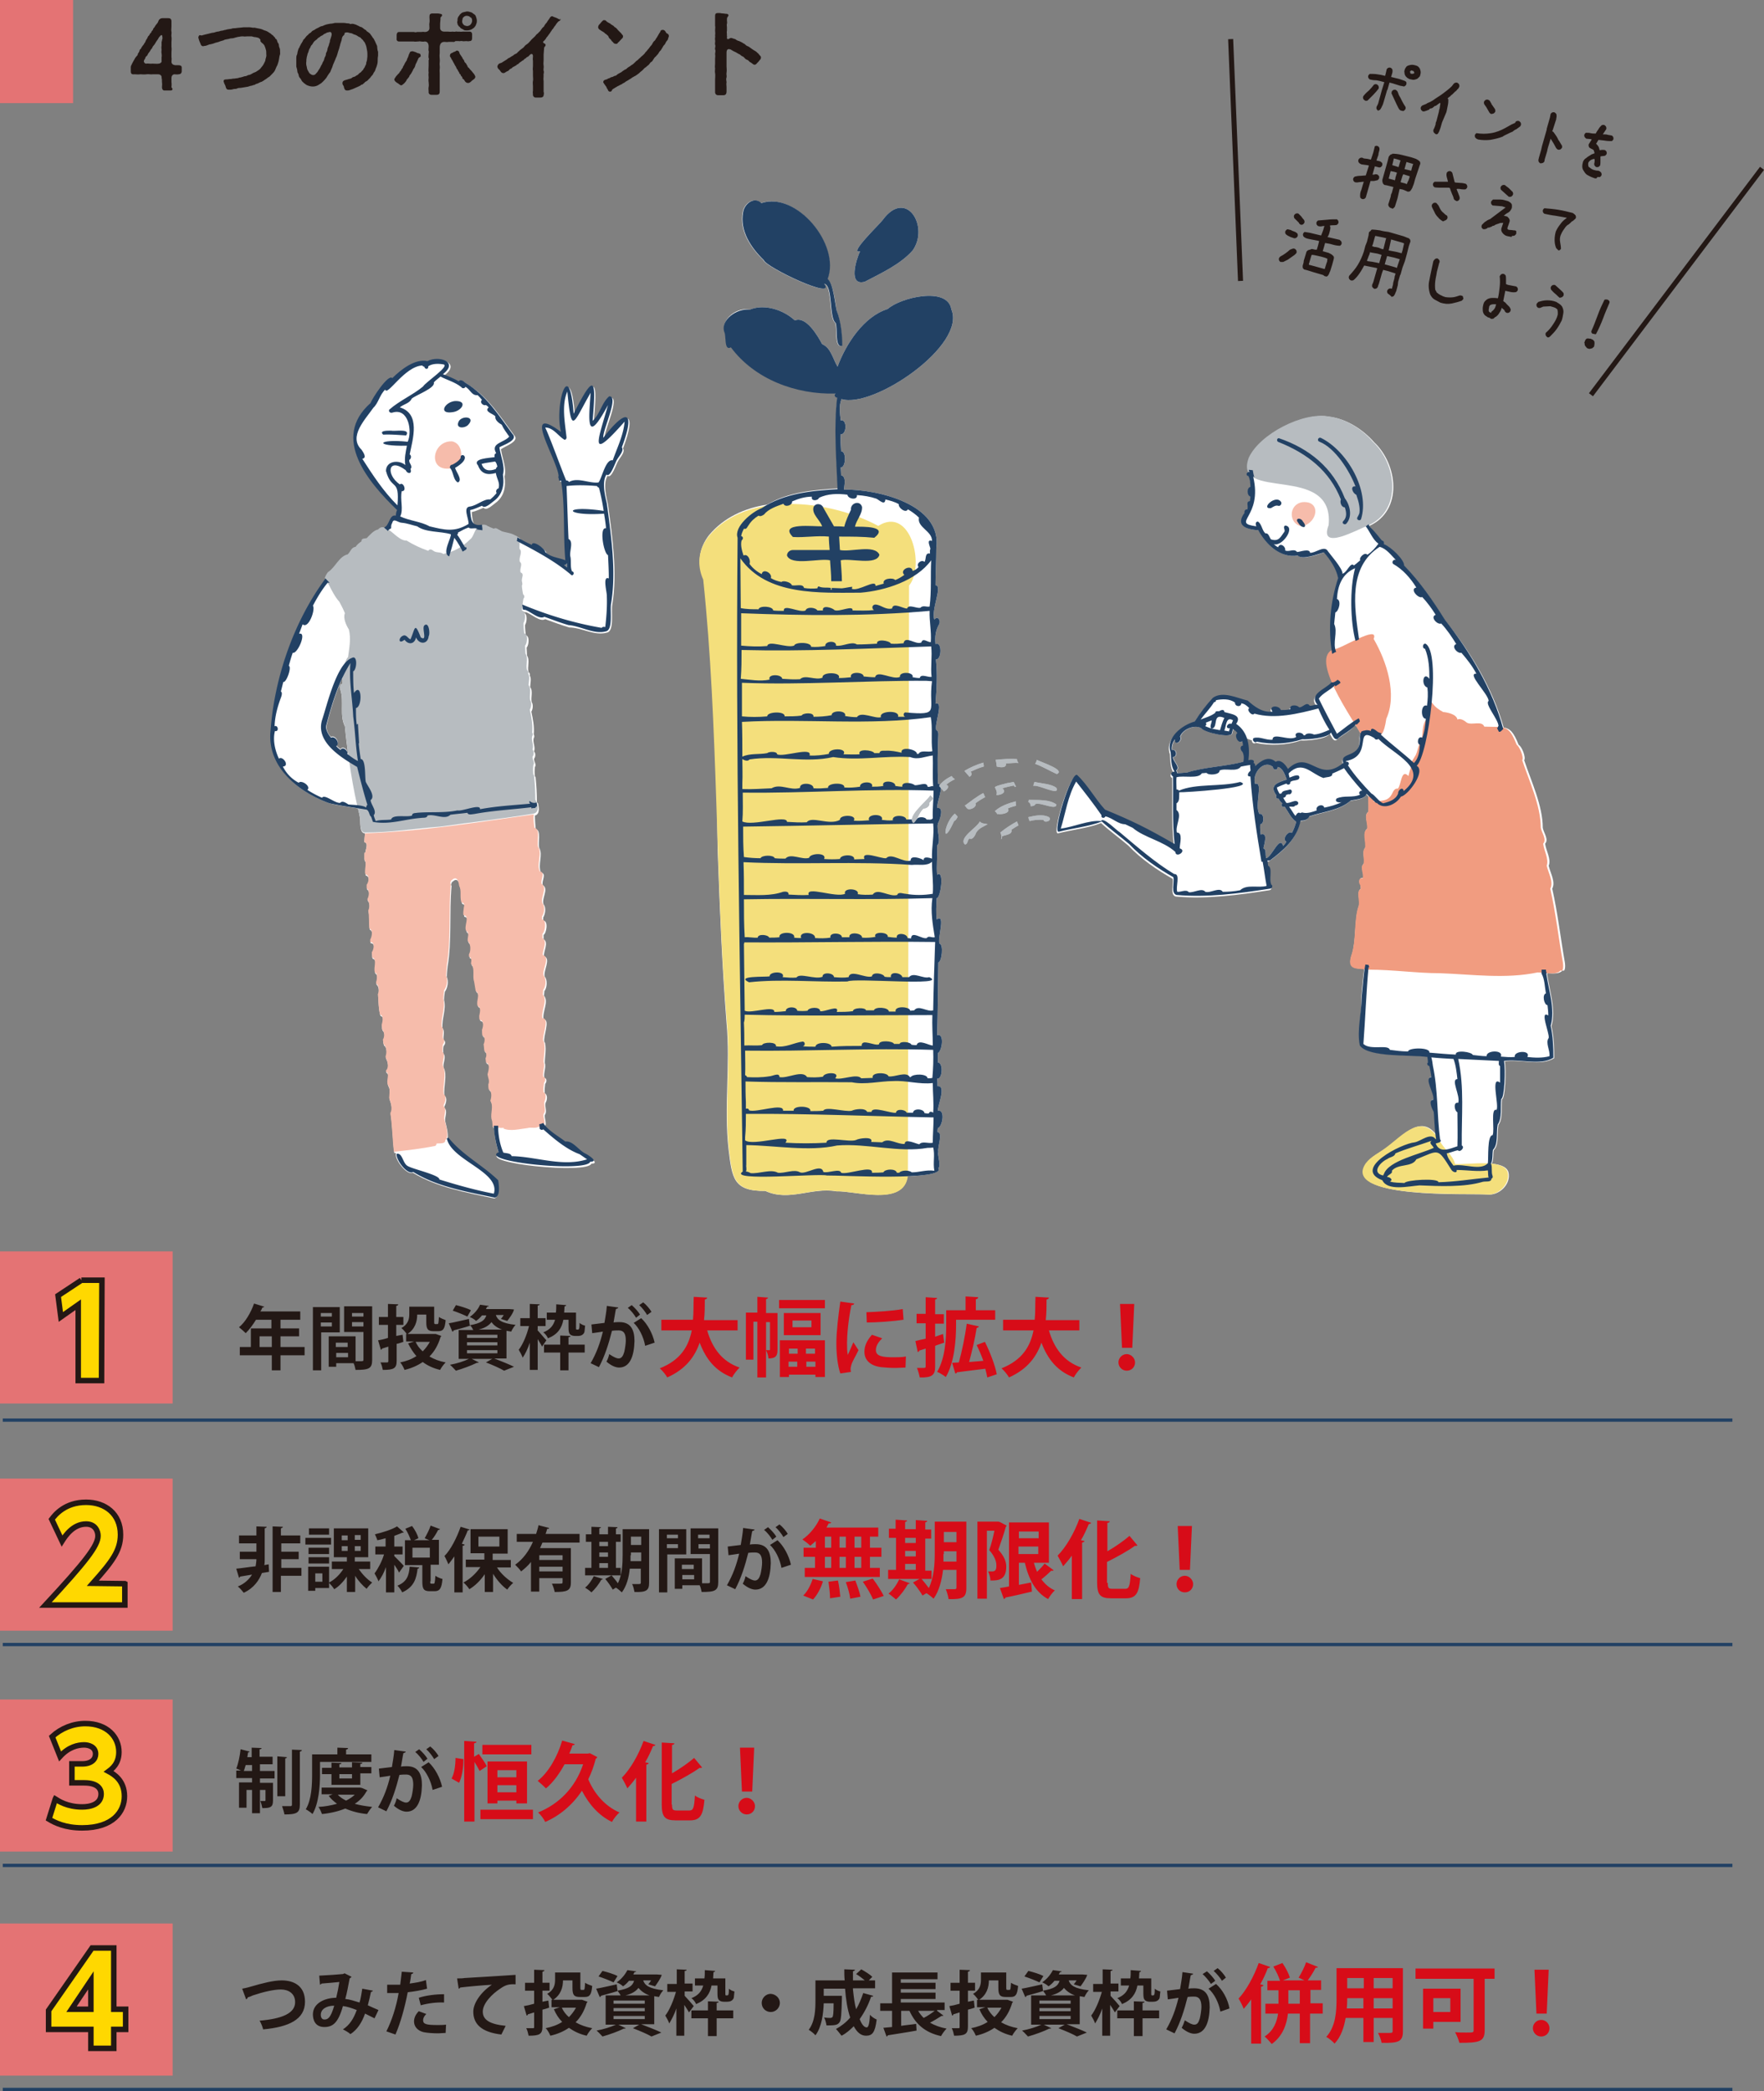 <svg xmlns="http://www.w3.org/2000/svg" xml:space="preserve" width="446.5" height="529.2"><rect width="100%" height="100%" fill="#808080" stroke="none"/><path fill="#FFF" d="M83.4 203.3c2.3.6 4.8.9 7.2 1.3.2.8.4 1.6.5 2.3.2 1.2-.2 4 1.3 4-.1.7-.1 1.5-.2 2.2 1.1.3.4 1.7.3 2.5-.1.2-.1.3-.2.5v1.7c.8 1-.1 2.6.3 3.8 1.1.2.8 2 .3 2.6v.9c.8.5.6 2 .2 2.7v.2c.6.6.5 1.9.2 2.7.3 1.5.1 3.1.3 4.6 1 .4.6 2 .2 2.8v.6c1.3 0 .9 1.9.4 2.6 0 .4 0 .9.1 1.3 1.5.5.3 2.6.7 3.8.3.1.4.5.5.8 0 .5.1 1.1-.2 1.6v.4c.7.5.7 2 .4 2.8 0 .1 0 .3.1.4 0 1.6.1 3.2.5 4.7 1.1.3.6 1.9.4 2.6 0 .3 0 .6.1.9v.2c.7.5.7 2 .2 2.6 0 .4.1.8.2 1.2.8.5.8 2.2.5 3v.3c.5.8.9 2.6.1 3.3v.3c1.1.6 0 2.3.5 3.4.6.9.2 2.2.3 3.3.4 1.1.9 2.7.3 3.8.5 3.3.5 6.5.9 9.8h.4v.4c-.1 1.5 2.8 5.3 4.3 4.6 6.1 3.7 13.5 5 20.6 6.5 1.4-.3 1.1-3.3.9-4.4-3.8-3.9-9.1-6.5-12.6-10.8h-.1c.2-1.3-.3-3.1-.6-4.3-.2-1.1.7-2.6-.2-3.4v-.4c.4-.7.8-2.2 0-2.7-.3-2.3.8-5.2-.2-7.1-.3-1.1.8-2.7-.1-3.6 0-.6-.1-1.3.1-1.9.4-.4.6-1.1 0-1.5-.2-.9.4-2.2-.3-3-.2-2.4 1-4.8.4-7.1 0-.7.1-1.4.2-2.1.7-.9 1-2.7.5-3.7 0-.9.1-1.8.2-2.7 1.1-6.4.4-13.7 1-20.4-.2-.2-.1-.6.1-.9v-.2l.1.1c1.3-1.3 1.8.2 1.9 1.3.7 1.2.1 2.9.6 4.3.6 0 .8.7.6 1.2v.1c-.1.6-.1 1.2-.1 1.9 1.8.3 0 2.8.7 4 .9.5.1 1.7.4 2.6.8.6.8 2.4.3 3.3v.6c.8.1.7 1.2.5 1.8 1.1 1 .3 3 .8 4.4.1.8.3 1.6.4 2.4 1.2.8 0 2.6.5 3.8 1 .3.5 1.7.4 2.5 0 .3 0 .7.1 1 1.1.1.8 1.8.6 2.5 0 .5.1 1 .1 1.5.9.3.6 1.5.3 2.2 0 .6.1 1.2.2 1.7.6.3.6 1.2.3 1.8 0 .4 0 .7.1 1.1 1.1.3.6 2.2.4 3 .1.8.6 1.7.2 2.5 0 .4.1.9.1 1.3.9.5.7 2.1.4 2.9.9 1.3 0 3.1.3 4.6.3.6.2 1.3.3 2h.2c.1 2.2.5 4.4 1.2 6.5-5.1 2.4 22.4 5.2 23.4 2.5 2.2 0-.5-1.6-1.1-2-1.7-.8-3.4-3.4-5.2-3.1-1.8-1.3-4-2.6-5.4-4.4.4-.8-.2-1.9-.1-2.8.7-.9-.1-2.1.2-3.1.4-.6.6-2-.2-2.4-.1-.8 0-1.6.1-2.4.4-.4.5-1.4-.2-1.5-.3-1.2.5-2.7.1-3.8 0-1.6.4-3.3.1-4.8 0-.2-.1-.4-.2-.5-.4-1.3 1.6-5.7-.2-5.7-.4-1.9 1.4-4.5.1-6 0-.4.1-.8.1-1.2.7-.7.8-2.9.1-3.6-.5-1.4 1.7-4.6-.2-5.2-.2-1.1 1.3-3.5-.1-4.3v-1.1c.7-.3 1.3-3.6-.1-3.6v-.8c.5-.8.8-2.5.1-3.3-.6-1.5 1.4-3.9-.2-4.9-.4-1 1.1-2.9-.5-3.2-.8-2.1.6-4.4-.4-6.2-.4-1.3.6-4.4-.9-4.8-.1-1.1-.2-2.3-.2-3.4 1-.2 1.1-1.4.9-2.4 0-.2-.1-.5-.1-.7h-.1c-.1-.1-.1-.3-.2-.4 0-2-.1-4-.3-5.9 0-.2 0-.4-.2-.5-.1-.8-.1-1.6 0-2.4.5-.6-.3-1.3-.2-2.1.4-.5.4-1.4 0-1.8v-.1c.4-1-.4-2.2-.1-3.3.2-.2.2-.7 0-.9.2-2-.2-3.9-.6-5.8.4-.6.5-1.8.1-2.4-.3-1.2.4-2.8-.4-3.8 0-.8.4-2.2-.1-2.9.1-.3 0-.7-.3-.9-.4-1.3.4-3-.4-4.2 0-.7-.1-1.4-.1-2 .6-.6.8-3-.2-3.1-.1-.9-.2-1.7-.2-2.6.5-.8.7-2.9-.4-3.2V154.4v.4c.2.1.3.1.5.2v-.1c1.5.4 3.6 2.6 5 1.8 2 .7 4 1.5 6.1 2.1 3.1 0 6.4 2.2 9.5 1.3 2-.3 1-5.5 1.4-7.2 1.3-8 0-17-1.1-25.2-.3-1.4-1.4-5.3-.1-7.3 1 .9 2.2-3.1 2.7-3.8.5-.9 1.8-2.2 1.2-3.1 3.6-9.6 1-9.8-4.7-2.4-.2-2 4.1-10.6 1.5-10.5-1.9 1.6-2.3 4.5-4.2 6.2.9-10.5.6-12.5-4.8-1.8-1.1-15-4.9-2-3.2 4.6-10.4-7.6-.7 7.4-.6 11.3-.1 0-.1.1-.1.1.1.3.2.6.2.9.2.1.3.1.5 0 1.1 6.6.5 13.5 1.1 20.2-1.7-.7-3.6-.7-5.1-2.1.1-.7-3.2-3.2-3.4-1.8l-3-1.5c-.2-.3-.4-.6-.9-.8-1.1-.7-2.6-.7-3.8-1.2-.4-.3-1.1-.9-1.6-.5-.5-.2-.9-.4-1.4-.5-.3-.5-1.3-.7-1.8-.3v-.1c-2.8.5-2.8-1.5-3-3.7 1-.2 2-.7 3-1.1.7.9 2.3-.7 3-1.2 2.2-1.6 2.7-4.1 2.3-6.7.6-2-.6-4.7-.9-6.9 1-.8 4.9-2 3.3-3.6-3.4-4.6-6.6-9.7-11.7-12.8-.5-.3-1.3-1.2-1.9-.5-1.3-.8-3.2-1.5-4-1.8 4.2-3.2-1.2-4.8-3.9-3.3-3.1-.7-6.7 2.1-8.9 4.3-1-1.2-5.2 5.3-5.5 6.3-10.1 8.9-.5 20.1 6.7 27.1-.2.4-.3.9-.3 1.4-1.7-.4-1.6 2.6-3 3-.4 0-.7.2-1.1.6-1.1.2-2.1 1.4-2.9 2.2-.5.1-1.4 0-1.3.8-.6.4-1.1.8-1.5 1.4-1.1.1-1.3 1.3-2 1.9-2.2.5-3.1 3.3-5 4.5-.3.4-.6.9-.8 1.5-8 10.8-12.8 24.9-13.8 38.1-1.8 9.2 6.3 15.7 14.2 18.5zm59.4-60.3c.3 0 .6-.2.7-.5v1.1c-.2-.2-.4-.4-.7-.6zm-60.2 40.9c1-4.1 2.3-8.4 4.1-12.4v1.6c-.9.1-.7 1.1-.5 1.6.9 2.9-.3 6.4 1.1 9.1.2 2.3.5 4.6.8 6.9-.1 0-.1-.1-.2-.1.3-.8-1.2-2-1.7-1-.4-.3-.8-.6-1.1-1 1.1-.6-.3-2.7-1.3-2.1-.7-.6-1.1-1.6-1.2-2.6z"/><path fill="#F6BCAB" d="M113.6 118.6c-5.4.4-4.1-7.1.8-6.9 3.4.6 3.1 6.9-.8 6.9zM92.5 215.6c.1-.7.8-2.2-.3-2.5 0-.7.1-1.5.2-2.2 14.3-.5 28.5-2.8 42.7-4.8-.1 1.1 0 2.3.2 3.4 1.6.4.5 3.5.9 4.8 1.1 1.7-.4 4.1.4 6.2 1.6.3.1 2.2.5 3.2 1.6 1-.4 3.4.2 4.9.7.8.5 2.5-.1 3.3v.8c1.3.1.7 3.3.1 3.6v1.1c1.4.9-.1 3.3.1 4.3 2 .6-.3 3.8.2 5.2.7.7.6 2.8-.1 3.6 0 .4-.1.8-.1 1.2 1.3 1.5-.5 4.1-.1 6 1.9-.1-.1 4.3.2 5.7.1.2.2.3.2.5.4 1.5-.1 3.2-.1 4.8.4 1.1-.3 2.5-.1 3.8.7.2.6 1.1.2 1.5-.1.8-.2 1.6-.1 2.4.8.4.5 1.8.2 2.4-.2 1 .5 2.3-.2 3.1-.2.9.5 2 .1 2.8.3 1-1 1.2-1.3.4-.8.6-2 .1-2.9.4-1.9.2-4.3.9-6.1.1.1-.1.1-.2.2-.2-1 .2-1.9-.1-2.9-.2-.1-.6 0-1.4-.3-2-.3-1.5.6-3.3-.3-4.6.3-.8.5-2.4-.4-2.9-.1-.4-.1-.9-.1-1.3.4-.8-.1-1.7-.2-2.5.2-.8.8-2.7-.4-3 0-.4-.1-.7-.1-1.1.3-.5.3-1.5-.3-1.8-.1-.6-.1-1.2-.2-1.7.3-.6.5-1.9-.3-2.2-.1-.5-.1-1-.1-1.5.3-.7.6-2.4-.6-2.5-.1-.3-.1-.7-.1-1 .1-.7.6-2.1-.4-2.5-.5-1.2.8-3-.5-3.8-.1-.8-.3-1.6-.4-2.4-.5-1.4.3-3.4-.8-4.5.1-.6.3-1.6-.5-1.8v-.6c.5-.8.5-2.7-.3-3.3-.2-.8.6-2.1-.4-2.6-.7-1.2 1.1-3.8-.7-4-.1-.6 0-1.2.1-1.9v-.1c.2-.5.1-1.2-.6-1.2-.5-1.4.1-3.1-.6-4.3-.1-1.1-.6-2.6-1.9-1.3 0 0-.1 0-.1-.1v.2c-.2.2-.3.6-.1.9-.6 6.7.1 13.9-1 20.4-.1.9-.1 1.8-.2 2.7.5 1 .2 2.9-.5 3.7-.1.7-.1 1.4-.2 2.1.6 2.3-.6 4.7-.4 7.1.7.8.1 2 .3 3 .5.3.4 1.1 0 1.5-.1.6-.1 1.3-.1 1.9.9.9-.2 2.4.1 3.6 1 1.9-.1 4.9.2 7.1.8.5.4 2.1 0 2.7v.4c.9.8-.1 2.3.2 3.4.4 1.4 1.1 3.7.4 5-.1 0-.1.1-.2.1.1 1.1-1.5.8-2.2.9 0 .2-.1.4-.3.6-3.4.7-7 1.1-10.5 1.5-.4-3.3-.4-6.5-.9-9.8.6-1.1.1-2.7-.3-3.8 0-1 .4-2.4-.3-3.3-.6-1.1.6-2.8-.5-3.4v-.3c.8-.7.4-2.5-.1-3.3v-.3c.3-.8.3-2.5-.5-3-.1-.4-.1-.8-.2-1.2.5-.7.4-2.1-.2-2.6v-.2c0-.3-.1-.6-.1-.9.2-.8.6-2.4-.4-2.6-.4-1.6-.4-3.1-.5-4.7 0-.1 0-.3-.1-.4.4-.8.4-2.3-.4-2.8v-.4c.2-.5.2-1.1.2-1.6 0-.3-.1-.6-.5-.8-.5-1.1.7-3.3-.7-3.8 0-.4-.1-.9-.1-1.3.5-.7.9-2.6-.4-2.6v-.6c.4-.7.8-2.4-.2-2.8-.2-1.5 0-3.1-.3-4.6.4-.7.4-2-.2-2.7v-.2c.4-.7.6-2.2-.2-2.7v-.9c.5-.6.9-2.4-.3-2.6-.4-1.2.5-2.9-.3-3.8v-1.7c.2.1.3 0 .3-.2z"/><path fill="#B7BCC0" d="M83.2 147.9c.7 1.4 1.6 3.2 2.7 4.4.5.9 1 1.9 1.4 2.9-.5 1.2.3 3 1 4.1.6 2.3.1 4.7-.2 7-.6.6-.7 1.6-1.2 2.3-.4.2-.7.9-.3 1.3.1 1.1.1 2.1.1 3.1-.9.1-.7 1.1-.5 1.6.9 2.9-.3 6.4 1.1 9.1.8 7.7 1.9 15.6 3.8 23 .2 1.2-.2 4 1.3 4 6.4 0 12.6-1 19-1.5 7.9-1.1 15.8-2 23.7-3.3 1.5-.3 1.1-2.6.4-3.5 0-2-.1-4-.3-5.9 0-.2 0-.4-.2-.5-.1-.8-.1-1.6 0-2.4.5-.6-.3-1.3-.2-2.1.4-.5.4-1.4 0-1.8v-.1c.4-1-.4-2.2-.1-3.3.2-.2.2-.7 0-.9.2-2-.2-3.9-.6-5.8.4-.6.5-1.8.1-2.4-.3-1.2.4-2.8-.4-3.8 0-.8.4-2.2-.1-2.9.1-.3 0-.7-.3-.9-.4-1.3.4-3-.4-4.2 0-.7-.1-1.4-.1-2 .6-.6.8-3-.2-3.1-.1-.9-.2-1.7-.2-2.6.5-.8.7-2.9-.4-3.2v-.4c.2-.8.2-1.7.4-2.6.3-.3.3-.8-.1-1.1-.1-.7-.3-1.5-.3-2.2.3-.5-.1-1 0-1.5 0-.6.6-1.5-.3-1.8-.4-.9.6-2.1-.2-2.7-.4-1.1.8-2.5-.1-3.3-.1-1.4.5-2.8-1.1-3.4-1.1-.7-2.6-.7-3.8-1.2-.4-.3-1.1-.9-1.6-.5-.5-.2-.9-.4-1.4-.5-.4-.6-1.8-.8-2.1 0-1.5.3-1.4 2.4-2.5 3.2-1.9 1.9-4.2 3.2-6.8 3.7-.7-.6-1.7-.2-2.5-.8-.4-.3-.9-.6-1.3 0-2-.7-3.7-1.5-5.5-2.6-2.5.2-5.2-5.1-7.2-2.8-1.1.2-2.1 1.4-2.9 2.2-.5.1-1.4 0-1.3.8-.6.4-1.1.8-1.5 1.4-1.1.1-1.3 1.3-2 1.9-2.2.5-3.1 3.3-5 4.5-.3.4-.6.9-.8 1.5h.1v.1c.3.6.6 1.2.9 1.5zm26.1 61.6h.3-.3zm-.9.1h.3-.3z"/><path fill="#224164" d="M129.7 109.8c-3.4-4.6-6.6-9.7-11.7-12.8-.5-.3-1.3-1.2-1.9-.5-1.3-.8-3.2-1.5-4-1.8 4.2-3.2-1.2-4.8-3.9-3.3-3.1-.7-6.7 2.1-8.9 4.3-1-1.2-5.2 5.3-5.5 6.3-10.1 8.9-.5 20.1 6.7 27.1-.2.4-.3.9-.3 1.4-1.7-.4-1.6 2.6-3 3 .1.1.2.1.2.2.3.2.5.4.8.7.1-.4.5-.5.8-.7 0-.3 0-.7.1-1 .1-.1.1-.3.2-.4.3-1.3 1.5 0 2.4 0 1.3.1 2.6.6 3.9.9 2.2 1.6 5.8 1.2 8.5 2 .3.7-2.4 4.9-.4 5.6.5-1.6.9-3.1 1.3-4.7 1.1 1.5 1.7 2.7 2.1 3.5.4-.3 1.3-.5.9-1.1h-.3c-.9-1.5-1.5-2.6-2-3.2.2-.1.3-.3.2-.5.9-.5 1.8-1 2.7-1.3.5.5 1.4 0 2.2.3v.1c-.1 0-.3 0-.4.1h.3c.5.1.9.1 1.4.2v-.3c0-.4-.1-.7-.1-1.1-2.8.5-2.8-1.5-3-3.7 1-.2 2-.7 3-1.1.7.9 2.3-.7 3-1.2 2.2-1.6 2.7-4.1 2.3-6.7.6-2-.6-4.7-.9-6.9 1-.6 4.9-1.8 3.3-3.4zm-3.8 8.3c-.2.1-.3.3-.4.6-1.6.6-3 .5-3.6-1.3 1.1-.3 2.3-.4 3.4-.6.4.3.5 1 .6 1.3zm-18.8-20.3c-2.5 2.1-6 3.6-8.6 5.9-.2.6.4.9.9.7 4-1.2 5 4.7 3.8 7.4-7.6-.8-8.8 1.2-.2 1-.3 1.6-.7 3.2-.4 4.9-1.6-1.4-4.9-1.1-4.9 1.5 1.4 5.1 3.5 1.7 2.9 8.7-3.6-3.6-6.2-7.6-8.9-11.8 1.3-.2.2-1.7-.2-2.3-3.4-3.3 1-7.7 3-10.6 1.3-1.2 1.6-3.3 3-4.6.5 1.8 4.9-5.9 9.4-6.1.1.2.3.3.5.3.1.7 1.1.8 1-.1 1-.7 2.5-.7 3.7-.5 2.2.2-4.5 4.6-5 5.6zm21.8 12.7c-1.4 1.6-4.8 1.6-3.3 4.2-.4.1-.5.5-.4 1-1.1.2-5.8.3-4.2 2.1.8 2.2 2.5 2.5 4.5 1.9.3 1.7 1.1 2.4.7 3.9-.5.1-.8.7-.5 1.2-.5.6-1 1.1-1.6 1.6-1.7-.2-3.4 1.6-5.2 1.8-1.8.2-.2 3.1-.3 4.4-3.6 2.2-6.1 1.5-9.9.6-2.1-1.2-5.1-1.4-7.4-2.5.9-1.7-.1-4.4.4-6.4 1.4.1.4-2.5-.5-1.7-3.6-2.5-3-7 1.5-3.6.4 1 1.7 1 1.2-.3.7-.8-.5-1.5-.3-2.3.5-.3.6-1.1.1-1.4.8-4 2.8-10.3-2.5-11.9.9-.8 2.5-1 3-2.2 1-.9 6.1-2.7 5.6-4.1.3-.4 1-.9 1.7-1.5 1.7.9 3.7 1.4 5.3 2.7.2.4.9.3 1-.1 1.2.6 1.6 2.3 3.1 2.1.4.4.8.8 1.1 1.2-.7.6.3 1.6 1 1.3.3.2.5.4.7.6-1.3 1.1 1.2 1.6 1.7 2.3-.2.9.9 1.7 1.6 2.1.5 1.1 1.2 2 1.9 3z"/><path fill="#224164" d="M114.5 117.6c.8-.4 1.7-1 2.1-1.7-.2-1.7 3.3-.2-1.4 2.5.2 1 2 3.1.7 3.7-1.2-.6-1.1-2.7-2-3.7-.1-.4.2-.8.6-.8zM114.6 104.3c-3.8.6-2-2.6.6-2.8 3.3-.1 1.7 2.5-.6 2.8zM118.6 107.4c-.8 1.1-3.6 1.2-2.4-.9 1-1.4 4.1-1 2.4.9zM99.1 109c1 .2 4.9-.6 3.7 1.2-1.7-.1-3.8-.3-5.8-.2-1.2-1.1 1.3-1 2.1-1zM153.3 159.8c2-.3 1-5.5 1.4-7.2 1.3-8 0-17-1.1-25.2-.3-1.4-1.4-5.3-.1-7.3 1 .9 2.2-3.1 2.7-3.8.5-.9 1.8-2.2 1.2-3.1 3.6-9.6 1-9.8-4.7-2.4-.2-2 4.1-10.6 1.5-10.5-1.9 1.6-2.3 4.5-4.2 6.2.9-10.5.6-12.5-4.8-1.8-1.1-15-4.9-2-3.2 4.6-10.4-7.6-.7 7.4-.6 11.3-.1 0-.1.1-.1.1.1.3.2.6.2.9.2.1.3.1.5 0 1.1 6.6.5 13.5 1.1 20.2-1.7-.7-3.6-.7-5.1-2.1.1-.7-3.2-3.2-3.4-1.8-1.3-.6-2.5-1.2-3.6-1.9-.1.3-.1.6-.2.9 4.9 2.6 9.7 5.1 13.9 8.7.6 0 .7-.9.1-1-.5-1-.2-2.5-.4-3.6-.4-1.4.9-3.9-.5-4.6-.2-4.4-.3-8.9-.5-13.4 2.6-.3 5.2-.2 7.7 0 .1.2.3.4.5.4a56 56 0 0 1 1.2 5.9c-10.6-1.6-10.2 1.4.1.7.2 1.2.4 2.5.5 3.7-1.8-.4-.6 6.4.5 6.8.1 2 .2 3.9.2 5.9-1.7-.8-.4 3.7-.5 4.5.1 2.6-.1 5.2-.4 7.8-.3-.1-.7-.1-.9.2-7-1.2-13.6-3.2-20.1-5.9 0 .4.1.8.1 1.1v.1c.2.1.3.1.5.2v-.1c1.5.4 3.6 2.6 5 1.8 2 .7 4 1.5 6.1 2.1 3 .2 6.4 2.4 9.4 1.6zM142.8 143c.3 0 .6-.2.7-.5v1.1c-.2-.2-.4-.4-.7-.6zm8.7-20.9c-2.4.3-5.3-1.4-7.5-.1-.1-.3-.4-.4-.7-.4-1.1-2.6-4.2-11.2-5.3-13.4 2.1 0 3.3 2.2 4.9 3.1.3 0 .5-.3.5-.6-.4-3.7-1.3-8.2.2-11.6 1.1 11.3 1.4 8.1 5.9.3-.5 7.1-1.2 13.5 4.4 3.1-2.6 9.2-5 14.6 4.2 4.2-.3 3.5-1.9 6.6-3 9.8-1.8-.4-2.7 4.4-3.6 5.6zM83.4 203.3c3.1.7 6.3 1.1 9.4 1.6.7.4.6 1.3 1.1 1.8v-.1c.2.5.3.9.5 1.4 4.3.8 8-.7 12.2-1 .5-.1 1.5.1 1.6-.6 1.8-.5 4.4 1.2 5.8-.2 1.4-.2 2.9-.3 4.3-.5.2.6 1 .4 1.8.3 4.9-.9 9.5-1.1 14.4-1.7v.3c.3-.1.7-.1 1-.1v-.2c.6-.1.4-.8.3-1.2-.6.2-1.3.1-1.7-.4-.2.2-.1.5.1.7-4.3.4-8.5.6-12.7 1.4.2-1.5-4.5.6-5.7.3-3.4.7-6.8.3-10.2.6-.5.1-1.3 0-1.3.7-1.3.5-4.9-.4-5.3 1-1.3.2-2.7 0-3.9.4-.2-.5-.4-1-.5-1.5.9-1-.7-2.6-.8-3.8 1.4-1-.8-3.6-1.2-4.6-.3-.9.1-5.8-1.3-5.8-.2-1.3-.4-2.7-.5-4h.1c-.1-1.6-.2-3.3-.3-4.9-.1 0-.2.1-.3.2-.2-1.4-.2-2.8-.2-4.2 1.7-.3 1.5-6.8-.5-3.8-.2-1.8-.2-3.6-.2-5.5.9-.3 1.2-4.2-.3-3.4-3.9 1.4-6.3 11.9-7.6 15.8-1.6 5.5 4.8 9.4 8.9 11.8.8 3.2 1.6 6.4 2.6 9.6-.2.1-.3.4-.3.7-.8-.7-3.8-.7-4.5-.8-.5-.3-1.5-1.1-2.1-.4-1.4.1-3.9-2.3-4.6-1.3-1.3-.6-2.5-1.2-3.7-2 1-.9-1.5-2.6-2.2-1.8-1.7-.9-3.1-2.3-4-4.1 1.8-.1 0-2.8-1-2-1-2.1-1.6-4.8-1-7 1.1.3.8-1.6-.1-1.2.1-2.7.8-5.1 1.7-7.5.1-.4.3-1-.1-1.3l.6-2.4c.8.2 2.2-3.8 1.4-4.1.3-1.1.6-2.2 1-3.3 1.2.4 3.7-5.4 1.6-4.8l.9-2.4c1.5 1.3 3.3-3.8 2.6-4.7 1.1-2.1 2.3-4.1 3.8-5.9.1.1.3.1.4.1-.3-.4-.7-.7-1-1.1-8 10.8-12.9 25-13.9 38.3-1.1 9.3 7 15.8 14.9 18.6zm7.2-10.7c-1-.5-1.8-1.1-2.7-1.8.3-.8-1.2-2-1.7-1-.4-.3-.8-.6-1.1-1 1.1-.6-.3-2.7-1.3-2.1-.7-.8-1.2-1.7-1.3-2.8 1.4-5.4 3.1-11.2 6.2-16.1-.4 4.5.5 9 .7 13.5.5 3.7.6 7.5 1.2 11.3zM107.4 158.3c1.2-1.1 1.5 2.2 1.1 2.7-.2 2.1-2.4 2.2-3.2.3-.3 1.7-1.9 2-2.9.6-1.7 1.4-1.6-.8-.1-1.1.7 0 1 .8 1.6 1 1.2-2.7 1-4.6 2.6-.5 1.8 1.2.2-2.3.9-3zM126.2 291.6c-.7-2.2-1.1-4.5-1.2-6.7h1.1v.9c.1 2 .5 4 1.3 5.9.7.2 1.9.1 2.1.9 6.2.1 12.9 2.8 19.1.8-.6-.4-1.3-.9-1.9-1.3-3.3-1.2-6.5-3.9-9.2-6.3-.3.3-.6.1-.9-.1 0-.4 0-.7-.1-1h.1c-.1-.1-.1-.2-.2-.2.4 0 .7-.1 1.1-.3 1.3 2 3.8 3.3 5.6 4.7 1.9-.3 3.5 2.4 5.2 3.1.7.4 3.3 2 1.1 2-.8 2.8-28.3 0-23.2-2.4zM100.4 292c1.5-.3 1.5 2.4 2.8 3.1 1.3.8 8.2 2.3 8 3.4 4.5 1.4 9.1 2.7 13.8 3.6 1.7-5.6-10.8-8.4-11.9-14 .1 0 .3-.1.4-.2 3.5 4.4 8.7 7 12.6 10.8.2 1.2.6 4.2-.9 4.4-7-1.5-14.5-2.7-20.6-6.5-1.5.9-4.5-3.2-4.2-4.6z"/><path fill="#FFF" d="M181.1 185.5c.2 0 .5 31 .6 30.9.5 14.2 1.1 28.4 2.2 42.5 1 10.6-.7 21.3.5 31.9.9 7.4 1.2 10.7 9.3 10.6 6 2.8 11.8-1 18 .1 4.6-.2 17 3.9 18-3.8 5-.2 8.6-.8 7.8-2.1.8-.4-.3-3.3 0-4.1-.3-1.1 1.3-4.9-.2-5 0-.3 0-.7.1-1 1.2-.4 1.9-4.8 0-4.4-.2-1 2.3-6.5-.1-6.2 0-.6 0-1.2-.1-1.9 1.4.2 1.6-4.1.2-4.1v-2.4c1.1-.5 1.7-5.2-.2-4.5.2-6.2.2-12.2.3-18.4.9-.2 1.4-4.6.3-4.8-.6-1.1 1.7-7.8-.7-6.1-.2-1.8-.1-3.6 0-5.4 1 .1 2-7.4.1-5.9-.2-2.3.1-4.4 0-6.7v-.7c1.1-1.1-.2-3.9.2-5.6.5-.8 1.6-4.2-.1-3.9-.4-1.5 2-5.6.1-6.2-.1-4.2-.1-8.2.1-12.4 0-.4 0-.9-.5-1.1-.6-1.4 2-7.5-.2-6.7.3-3.9.5-7.4.1-11.2 1.5.1 1.6-4.7-.1-3.9-.2-1.8 0-3.4.9-5 .5-.9-.3-2.3-1.2-1.2-.9-2.4 2.2-8.6.3-8.7 0-3.1.2-6.3.2-9.4 1.5-11.1-14.9-14.9-23.4-14.8.1-1 .7-3.3-.7-3.6 0-.7-.1-1.3-.1-2 1.3.1 1.5-4.1.1-4.1-.1-1.4-.2-2.8-.1-4.3 1.5.2 1.7-3.9 0-3.5-.2-1.8-.5-3.7.2-5.4 8 2.5 31.7-13.6 27.8-22.7-.9-5.9-12.9-3-16.1-.1-6.1 1.9-10.6 8.9-12.7 14.6-1.2-2-1.7-4.8-3.9-5.7-1.1-2.1-4.1-7.2-6.9-6-2.9-2.7-7.8-4.3-11.5-2.7-2.9-.8-7.4 2.3-6.2 5.6.4 1-.1 4.7 1.6 3.7 6 8.1 16.5 12 26.5 11.7-.5.3-.1 1.1.4 1-.9 7.5-.2 15.6.1 23.2-6.1.4-12.5.9-17.9 4.1-5.8.9-11 3.3-14.7 7.7-2.6 3.3-3.1 7.2-1.4 11 1.3 12 2 24.1 2.6 36.2l.4 2.9z"/><path fill="#FFF" d="M211.8 78.8c1 2.6 1.3 6.1 1.3 8.7-2 .7-1.1-4.5-1.7-5.8-1.7-1.3-.6-9.4-2.9-9.9 3.3 4.4-14.8-4.2-15.3-6-3.2-3.1-6.1-7.4-5.2-12.1.3-2.1 2.8-4.1 4.6-2.3 8.9-3 20.1 10.5 16.8 19.2 1.7 1.3 2.1 6.9 2.4 8.2zM218.9 71.3c-4.3 1.2-2.2-5.6-1.2-7.7-3.1.8 5.1-7 5.7-7.9 6-8.2 11.9 1.7 7.6 7.7-3.1 3.5-7.9 5.7-12.1 7.9z"/><path fill="#F4DF7C" d="M179.4 135.7c9.7-11.7 30.7-9.2 42.9-2.6 8.2-5.2 11.9 10.1 7.8 15.1l-.3 149.4c-.9 7.9-13.4 3.7-18 3.9-6.2-1.2-12 2.7-18-.1-8.1.1-8.4-3.2-9.3-10.6-1.2-10.6.5-21.3-.5-31.9-3.1-37.3-2.1-75-6-112.2-1.7-3.8-1.2-7.7 1.4-11z"/><path fill="#224164" d="M194.8 247.1c-.1-1.3 4.1-1.4 3.3.2 1.2.1 2.3.2 3.5.1.8-1.3 4.7.6 6.6-.2-.1-1.3 2.9-1 2.9.1 1.2.1 2.5.2 3.7 0 .4-2.1 4.3.4 5.9-.2.1-1.2 2.9-.8 3.2.1.5.1 1.1.1 1.6.1-.3-1.6 2.7-1.1 2.9 0h1.7c1.1-1.4 3.6.5 5.1 0 5.3 2.4-19.2.1-20.7 1.1-8.2.2-16.8-.7-24.9.2-3.6-1.7 4.2-1.3 5.2-1.5zM215.4 129c-.2-1.7 2.3-2.5 2.8-.7.1 1.8-1.4 3.2-1.8 5 1.9 0 8.7-.2 4.9 2.8-2.9-.3-5.9-.3-8.9-.3.1 1.1.1 2.2.2 3.4 2.7.6 8.8-1.5 10 1.2-.7 2.8-7.4.8-9.8 1.4.1 1.8.3 3.5.3 5.3H210.4c0-1.8-.2-3.6-.3-5.3-2.7-.6-9.8 1.5-10.9-1.2 0-.8.7-1.4 1.5-1.4h9.3c-.1-1.1-.2-2.3-.2-3.4-3.1-.3-6.2.3-9.1.1-3.8-3.8 5.5-2.6 7.4-2.7-.6-1.7-2.6-3-2.2-4.8.5-1.2 2.1-1 2.5.1.9 1.6 1.8 3.1 2.7 4.7.9 0 1.7 0 2.6.1.4-1.6 1.1-3 1.7-4.3z"/><path fill="#224164" d="M183.4 84.2c.4 1-.1 4.7 1.6 3.7 6 8.1 16.5 12 26.5 11.7-.5.3-.1 1.1.4 1-.9 7.5-.2 15.6.1 23.2-6.6.4-13.4 1-19.2 4.8-2.4.9-7.1 4.7-6.1 7.5-.5 52.9.6 107.2 1.3 160.4-3.9 2.6 19.5.4 21.3 1 2.9-.1 30.4 1.5 28.2-1.9.8-.4-.3-3.3 0-4.1-.3-1.1 1.3-4.9-.2-5 0-.3 0-.7.1-1 1.2-.4 1.9-4.8 0-4.4-.2-1 2.3-6.5-.1-6.2 0-.6 0-1.2-.1-1.9 1.4.2 1.6-4.1.2-4.1v-2.4c1.1-.5 1.7-5.2-.2-4.5.2-6.2.2-12.2.3-18.4.9-.2 1.4-4.6.3-4.8-.6-1.1 1.7-7.8-.7-6.1-.2-1.8-.1-3.6 0-5.4 1 .1 2-7.4.1-5.9-.2-2.3.1-4.4 0-6.7v-.7c1.1-1.1-.2-3.9.2-5.6.5-.8 1.6-4.2-.1-3.9-.4-1.5 2-5.6.1-6.2-.1-4.2-.1-8.2.1-12.4 0-.4 0-.9-.5-1.1-.6-1.4 2-7.5-.2-6.7.3-3.9.5-7.4.1-11.2 1.5.1 1.6-4.7-.1-3.9-.2-1.8 0-3.4.9-5 .5-.9-.3-2.3-1.2-1.2-.9-2.4 2.2-8.6.3-8.7 0-3.1.2-6.3.2-9.4 1.5-11.1-14.9-14.9-23.4-14.8.1-1 .7-3.3-.7-3.6 0-.7-.1-1.3-.1-2 1.3.1 1.5-4.1.1-4.1-.1-1.4-.2-2.8-.1-4.3 1.5.2 1.7-3.9 0-3.5-.2-1.8-.5-3.7.2-5.4 8 2.5 31.7-13.6 27.8-22.7-.9-5.9-12.9-3-16.1-.1-6.1 1.9-10.6 8.9-12.7 14.6-1.2-2-1.7-4.8-3.9-5.7-1.1-2.1-4.1-7.2-6.9-6-2.9-2.7-7.8-4.3-11.5-2.7-3-.5-7.6 2.6-6.3 5.8zm41.6-4.6c.1 0 .1 0 0 0 .1 0 0 0 0 0zm-36.2 216.9c.3-.5 0-1.2.1-1.7v-5c7.4.1 15.8 1.7 23 .1 7.5-.6 15.7 1.9 22.9.6.5 0 .9 0 1.4-.1.5 1.9-.1 3.9.3 5.9-2-.3-3.8.4-5.7.4-.7-.6-2.6-.6-3.2.1h-.6c-.2-1.1-3-1-3.4-.1-1 .1-2 .1-2.9.1.4-2.1-6.2.6-7.8 0-.3-1.2-3.3.2-4.5-.2-.5-2.3-4.3.7-5.9.1-1.5-.9-3.8.3-5.6.1-1.8-1-4.7.3-6.9.1-.5-.3-.9-.4-1.2-.4zm0-14.6c15.8-.1 31.7.6 47.5.9 0 2.1-.2 4.3-.2 6.4-1 .3-2.7-.5-3.4.4-.8-.1-3.7-1.6-3.7-.1-1.8.2-4.1-1.7-5.7-.4-.9 0-1.8-.1-2.8-.1.7-1.5-3.2-.9-3.8-.5-1.7.7-7.6-1.1-7.5.7-3.5.2-6.9.2-10.4 0 2.1-2.7-8.1 1-10.2-.6v-.8c.2-2 .2-3.9.2-5.9zm-.1-8.2c8.9.3 18 .1 26.9.2 3.4.7 7.1-.3 10.5-.3 3.3-.2 6.6.9 10 .5 0 2.5.3 5 .1 7.5-.4-.3-.9-.4-1.1.2-.4 0-.7 0-1.1-.1-.1-1.1-2.8-1.3-2.9-.1h-1.6c-.3-.8-2.6-1.1-2.7 0-1.1.3-6.1-1.8-6.2-.2h-1.1c-.5-1.1-3.1-.7-3.9-.3-1.7.4-6.6-1.2-7.2 0-1.1.1-2.2.1-3.3.1.4-1.4-4.5-1.5-4.2-.1h-2.7c.3-2.1-6.9.6-8.6-.1-.1-.5-.5-.5-.8-.4v-1.7c-.1-1.8-.1-3.5-.1-5.2zm-.1-7.8c15.7.2 31.7-.7 47.6-.2.1 2.4 0 4.8-.2 7.1-.4.1-.8.1-1.2.1-.1-1.2-3.7-1.2-4.3-.3h-.2c-.9-1.6-3.9.1-5.4-.2-.3-1.1-4.5-1.1-4 .4-1 0-2 .1-2.9.1-1.1-1.3-4.8.5-6.6 0 1.5-1.7-2.8-1.6-3.1-.4-1.3.2-2.6.2-4 .1-1.2-1.9-4.9.4-7 0 0-1.3-1.8-.2-2.6-.2-1.8.3-3.8.3-5.6.2-.1-.3-.3-.4-.5-.5.1-2 0-4.1 0-6.2zm-.1-9.1c15.8.4 31.6.1 47.5.1-.1 2.6.1 5.1.1 7.7-1 0-3.6-1.7-4.1-.1-.5 0-.8 0-1.3-.1-.2-.7-2.8-1-3-.2h-1.4c-.3-.8-3.9-1-3.8.1-1.1.5-4.5-1.6-4.4.4-2.6 0-5 0-7.6.2-.1-1.2-4-1.3-4.1 0-1.1 0-2.1 0-3.2-.1.6-.1.7-1.1 0-1.2-2.3.3-4.3 1.6-6.8 1.2.3-1.2-3.3-1.1-3.5-.3-1.5.2-3 0-4.5.1 0-1.9 0-3.9-.1-5.8.2-.6.2-1.3.2-2zm-.1-18.3c16 .1 32.3-.3 48.3-.1-.2 5.8-.4 11.5-.5 17.3-1.5.5-3.7-1.5-4.8 0-.3 0-.7.1-1 .1-.1-1.1-4.1-1.3-3.7.2H225c-.1-1.1-3.5-1.3-3.8-.3h-2c-.1-.8-3.3-.7-3.3.2-1.3.2-2.7.2-4.1.2.8-2-3.1.1-4.2-.2 0-1.2-2.9-1-3.2-.1-.8.1-1.8.1-2.6 0-.1-1.2-3-1.1-2.9.1-1 .1-1.9.2-2.9.2.1-1.8-5.8.5-7.5-.3-.1-5.6-.1-11.3-.2-16.9.1-.2.1-.3.1-.4zm-.1-10.9c15.8-.3 31.8.2 47.7-.3-.5 3.4.1 6.7.6 9.9-.7.2-1.6-.5-2 .2-1.2.4-3.9-2-4 .1-.3 0-.6-.1-.9-.1 0-1.2-3-1.5-2.7-.1-.8 0-1.6-.1-2.3-.2.3-1.3-3.9-1.4-3.1 0-1.1.2-2.3.3-3.4.2.1-1.2-3.5-1.6-3.2-.1h-1.9c0-1.2-3.3-1.3-2.9.1-1.3.2-2.6.2-3.9.1.2-1.6-4.3-1.8-3.5 0-.6 0-1.2 0-1.8-.1.5-1.6-4.1-1.6-3.7-.1-.9.1-1.7.1-2.6.1-.3-.8-2.9-1-2.9 0-1.1.1-2.2-.2-3.3-.1-.2-3-.2-6.3-.2-9.6zm-.1-9.4c14.2.7 28.5-.3 42.6.7 1.7-.2 3.8.4 5.1-.8 0 2.7.4 5.4.2 8.1-2.3.4-4.7.4-6.9 0-.6 0-1.8-.6-2.1.3-2 .6-5-1.9-6.2-.1-1.3.1-2.6.1-3.8-.1.6-1.5-3.8-1.7-3.2-.1-2.3 1.1-10.1-2.1-9.2.3-1.7.1-3.4 0-5.1-.1.1-.8-.8-.8-1.4-.7-3.1 1.1-6.5.8-9.9.8 0-2.7 0-5.4-.1-8v-.3zm-.1-9c16-.2 32-.6 48.1-.8.3 3-.4 5.9-.3 8.9-.6-.2-2.2-.7-2.1.4-.7-.5-3.4-1.4-3.3.1-2 .6-4.8-2.1-6.2-.6-1.2.2-6.4-2.1-5.5.2-.9 0-1.8.1-2.6.1.3-1.4-3.5-1.3-3.6-.1-1.3.1-2.7.1-4 0 .8-1.7-3.6-1.5-3.8-.3-1.8.6-4.7-1.3-6 .2-.9 0-1.8 0-2.7-.1-.3-.9-3.3-.8-3.6 0-1.4 0-2.8-.1-4.2-.3-.2-2.5-.2-5.1-.2-7.7zm-.1-8.6c16.2.2 32.5-1.1 48.3-.5 0 2.3-.3 4.7-.2 7-.4.5-1 .3-1.6.3-.2-.7-2.1-.8-2.4-.1-.9.1-1.8.1-2.7.1-.1-1.2-3.8-1.3-3.4.2-1 .1-1.9 0-2.8-.1.7-1.7-4-1.6-3.2.1-1.3.1-2.6.2-3.9.1 1-1.6-3.7-1.6-3.5-.2-2.8 1.5-7.1-1.1-8.4.6-1.6.1-3.3 0-5-.1 0-1.9-8.7 1.2-11.3-.1.2-2.4.1-4.9.1-7.3zm-.1-8.5c.4.3 1.4.7 1.8.1 7.1-1.1 14.1 1 21.2-.6 6.5 1 13-.4 19.5 0 2 .8 3.8-.2 5.7-.4.1 2.5-.1 5.2.1 7.8-.5-.2-.9.3-1.4.1-.2-1.4-2.3-.2-3.3-.4-.6-.6-3.4-1-3.1.4-.6 0-1.2-.1-1.8-.2.2-1.3-3.7-1.6-3 0-1 .2-2 .2-2.9.2.6-1.5-3.2-1.4-3 0-1.3.2-2.7.3-4 .2.3-1.4-4.4-1.2-4.1.1-1.2.1-2.5.2-3.7.1.1-1.4-3.6-1.6-3.4-.1-2.4.8-5-1.2-7.2.1-2.5.1-5 .3-7.4.2v-1.5c.1-2.1 0-4.1 0-6.1zm-.1-9.4c15.9-.9 32.5 1 47.8-1.2.5 2.7 0 5.7.4 8.6-1.1.4-2.9-.4-3.5.7h-.4c0-1.2-4.3-2-3.9-.3-1.3-.3-2.7-.6-4.2-.5-.5 0-1.3-.1-1.4.6h-1.3c-.4-.8-4.4-1.2-3.7.3-1.4.1-2.8 0-4.1 0 1.1-1.7-3.9-1.6-3.7-.1-1.6.3-3.3.5-4.9.4.8-2.3-6.6.5-8.2-.3 0-.8-2.1-.7-2.5-.3-2 .4-4.4 0-6.3.9 0-2.9 0-5.9-.1-8.8zm0-9.9c15.4.6 31.5-.6 46.6-.5.4 0 1 .1 1.5.1-1 7.6 2.4 8.7-6.8 7.9-.5.2-.5.9 0 1.1h-1.8c.6-1.8-5-1.5-4.3.1-1.5.5-5.1-1.6-6.1 0-1 0-2-.1-3-.3.5-1.5-3.5-1.5-3.4-.2-1.5.3-3 .4-4.6.4.2-1.2-2.7-1-3-.3-1.4.2-2.9.2-4.3.2.2-1.4-4.5-1.2-4.4 0-2.2.2-4.4.2-6.4 0v-8.5zm-.1-8.3c16 .4 32-.4 48-.9.3 2.6-.2 5.1.1 7.7-.9.2-2.7-.9-3 .3-.6 0-1.2-.1-1.8-.2.4-1.4-3.5-1.5-3.2-.1-1.8.9-5.8-1.9-6.3.1-1 0-1.9-.1-2.9-.2 0-1.2-3.7-1.3-3.2.2-1 .1-2 .2-3.1.2.8-1.6-4.4-1.6-4.1-.1-1.8.8-4.4-.9-5.7.4-1.5.1-3 0-4.5-.1-.1-1.2-3.8-1.3-3.2.2-2.5.5-5 0-7.3-.2.2-2.5.2-4.9.2-7.3zm-.1-9.3c15.9.6 31.9.8 47.7-.6-.1 2.7.5 5.2.3 7.9-.8.1-2-1.2-2.4.1-1.4.7-4.1-1.9-4.5.2-1.1.1-2.1.2-3.2.1-.3-.8-3.8-1.3-3.5 0-1.7.1-3.4.2-5.1.2-1.4-.9-3.6.6-5.3.3.2-1.4-2.9-1.2-2.7.1-1.2.2-2.4.3-3.6.2.1-1.2-4-1.3-4.3-.3-1.9.7-6.5-1.5-6.8.1-2.2.2-4.4.1-6.6-.1v-8.2zm30.2-5.2c6.2-.5 14.1-3 17.9-8.2-.2 3.9.1 7.8-.4 11.7-.7.2-1.7-.4-2.3.3-.9.3-3-1-3.4.2-.9.1-3.6-1.7-3.8 0-1.7.4-2.7-.9-4.2-1-.8 0-1.1.9-.4 1.4-1.8.2-3.6.1-5.4.1.2-1.5-3.4.5-4.6-.1-.5-.6-3.2-1.4-2.9.1h-1.4c-.5-.8-2.7-1-3 0-1.5.7-5.7-1.8-5.5.1-.9 0-1.8 0-2.7-.1 0-1.1-3.5-1.3-3.7-.3-1.5 0-3.1 0-4.5-.3 0-4.2-.1-8.4-.1-12.6 6.7 9.6 20.3 8.7 30.4 8.7zm-3.3-24.8c.1 1.1 2.6 1.5 2.4.1 1.7.1 3.4.4 4.9.9.7.3 2.2 1.9 2.3.2 1.2.3 2.4.6 3.4 1.2-.2.9 1.8 2.4 2.3 1.3 1 .6 2 1.3 2.8 2.1-.5 2.5 3.4 3.4 3.3 5.9-1.5-.5-.5 1.3-.4 2-.2.4-.1.8-.1 1.2-1.4-.3-.9 1.5-1.4 2.1-.8-.7-2.2.5-1.5 1.3-.4.5-.9.8-1.5 1-.2-1.8-3.5-.3-2.1 1-.7.5-1.5 1-2.3 1.3-.6-.7-3.4-.4-2.9.9l-2.1.6c.2-1.9-4.4 1.5-6 .7.1-.2.1-.4.1-.5-.9.1-1.7.3-2.6.4-.9 0-1.7-.1-2.6-.1 0 .1 0 .3.1.4h-.4c.1-.1.1-.3.1-.4-1-.2-2.1.1-3.1-.4-.2.1-.3.3-.3.5-1.1.1-2.3.1-3.4-.1-.2-1.2-2.3-.4-3.1-.7-.1-.7-2.2-1.3-2.6-.8-1-.2-1.9-.5-2.7-1 .5-1.2-2-2.6-2.3-1-1.2-.6-2.3-1.5-3.1-2.6.4-.8-.4-2.7-1.5-2.1-.4-1.2-.8-2.6-.5-3.8.6-.5.3-1.1-.1-1.1.1-.7.4-1.3.7-1.9.7.3.9-.6 1.2-.9.6-1 1.5-1.8 2.5-2.4.4.3 1 0 1.4-.3 1.1-1.4 3.2-2.1 4.9-2.7.4 1 2.3.4 2.2-.6 1.6-.7 3.3-1.2 5-1.2-.3 1.2 1.5 1.1 1.8.3 2.2-1.1 4.8-1.1 7.2-.8z"/><path fill="#224164" d="M213.2 87.5c-2 .7-1.1-4.5-1.7-5.8-1.7-1.3-.6-9.4-2.9-9.9 3.3 4.4-14.8-4.2-15.3-6-3.2-3.1-6.1-7.4-5.2-12.1.3-2.1 2.8-4.1 4.6-2.3 8.9-3 20.1 10.5 16.8 19.2 1.5 1.2 1.9 6.7 2.3 8.1 1.1 2.7 1.4 6.3 1.4 8.8zM218.9 71.3c-4.3 1.2-2.2-5.6-1.2-7.7-3.1.8 5.1-7 5.7-7.9 6-8.2 11.9 1.7 7.6 7.7-3.1 3.5-7.9 5.7-12.1 7.9z"/><path fill="#FFF" d="M321.2 218c3.5-2.6 7-5.5 7.9-10.2.8 0 1.9-.2 2.2-1.1 3.5-1.2 7.7-1.5 10.5-4 1.3-.3 3.5-.3 4-1.7l.6.6v.1c0 1.2.1 2.5 0 3.7-1.3.9 0 3-.3 4.3-1.3.9-.2 3.4-.5 4.8-.9.9-.1 2.8-.4 4.1-1 .8.2 2.4-.2 3.6-1-.2-1.1 1.2-.6 1.7 0 .3 0 .7.1 1-1.3.7 0 3.2-.6 4.5-1.1 3.4-.6 8.1-1.6 11.8-1.4 3.8.4 3.9 3 4-.3 2.2-.5 4.5-.7 6.8.2 4.1-1 8.7-.3 12.5 2.2 3.1 13 2.3 17.1 2.9 0 .4.2 1 .1 1.4-.3.3-.1.8.4.9.2.9.4 1.9.5 2.8-2 .2.9 4.3.5 5.7-1.4.1-.3 2.4.1 3.1.1 2 .2 3.8.5 5.8-4-5.1-8.3.3-12.7 3.5-1.7 1.2-3.7 2.1-4.9 3.8-6.3 9.1 25.7 7.6 30.5 7.9 3 .4 6.2-2.6 5.4-5.7-.5-1.4-2.2-1.9-4.2-2.1.5-1 .3-2.3.5-3.4 1.4-1.4.8-4.4 1.2-6.4 1.2-1.7.6-4.5.9-6.5.8-.2 1.1-7.2.7-9.6 3.9-.6 9.2 1.3 12.5-.8 0-2.6-.1-5.4-.7-8.1 1.2-4.1-.5-9-1.1-13.2h.1v-.2c1.5.1 3.1.2 3.8-.7.8.5.7-1.5.6-2-1.1-6.2-1.8-12.5-3.2-18.7.9-1.7-.5-4-.9-5.8.7-1.7-.7-3.8-.9-5.6 1-1-.4-2.8-.6-4 0-5.6-2.9-11.7-4.7-17.1.5-.7-.6-3.5-1.4-3.9-1.3-3.3-2.2-4.1-3.8-4.4-2.8-9.9-8.4-19.2-15-27.3-3-4.8-6.3-9.6-10.3-13.7 0-1.4-3.4-4.7-5.1-5.4.2-.4 0-.9-.5-.9-1-1.2-1.9-2.4-3-3.4 0 0 0-.1-.1-.1 0-.1-.1-.1-.1-.2h.1c8.6-3.9 7.2-15.6 1.2-21.2-2.8-3.2-7-5.9-11.2-6.4-6.5-1.3-17.4 4.3-20.2 10.4-.6 1.5-.6 2.6-.3 3.5-.6 0-.7 1 0 1.1.4.9.4 1.8.5 2.7-1 .3-.9 2.2 0 2.5 0 .4 0 .7-.1 1.1-1.2.1-.2 1.5-.7 2.1-.5-.1-.7.5-.7.9-2.3 3.3.6 4.2 3.5 4.4 1.9 3.7 5.6 7.1 10 6.4 1 1.2 5.2-.3 6.6-.8 1.6 1.9 3.1 4 3.6 6.5-1.8 5.8-2.5 12.2-1.6 18.2-2.2 1.3-1.5 4.7.2 8.6-.2.1-.4.1-.6 0-1.4 1.7-5.9 2.9-3.5 5.7-.6-.2-1.3.3-2 .2-.8-1.2-1.8.6-2.7.4-.5-.7-2.6-.7-2.2.5-.8.2-1.7.2-2.4.2-.4-1.3-3.3-1.2-2.1.4-2.6.3-4.6-1.3-6.3-2.8-2.6-.6-6.3-2.5-8.8-.7-1.6 1.7-3.3 3.9-4.6 6-3.2.9-7.4 4.1-6.1 7.8.2 1.7 0 3.4 1 4.9-.8-.1-1.2.8-.4 1.2.1 5.7-.2 11.4.4 17.1-7.1-4.1-10.8-5.9-17.6-8.7-2.5-2.7-4.4-6.3-7.1-8.8-1.6-.5-6.3 14.7-4.6 14.4 3.5-.9 7.6-1.3 10.9-2.6 1.9 1.8 4.8 3.9 6.9 5.7 3.2 3.4 7.3 6.2 11.2 8.4.3 1.3-.7 4.1.8 4.5 7.9.7 15.9-.4 23.7-1.6.6-.1.7-.8.3-1-.7-1.4.4-4.2-.8-4.8-.1-.4-.1-.9-.2-1.3.2-.2.4-.2.6-.2zm-6.3-29.3c-.9.1-.6 1.2-.1 1.6.2.8.1 1.7 0 2.5-4.6 1.2-9.8 1.3-14.2 2.7-.8.1-1.6.1-2.5.2 0-.2-.2-.5-.3-.7 1.2-.9-.9-2.3-.8-3.4 1.2-.1.9-2.1-.3-1.8-.1-1 .2-1.9.8-2.7-.2 1.8 1.9.6 1.3-.7.7-1.9 3.7-3.1 5.4-2.1.7 1.1 7.5 2.6 7.7 1.3.1-.4.2-.7.3-1.1.4.3.8.6 1.1 1-.9.6.2 2.9 1.2 2.1.3.4.3.7.4 1.1zm10.9 6.2c-.8-1.4-2-2.5-3.1-1.8-1.8-1.6-3.7-.3-5.2 1.1 0-.3 0-.7-.4-.8.4-.9-.7-.9-1.3-.7.2-2 .2-4.1-.5-5.9.5.2 1 .4 1.6.6-.1.5.5 1 .9.6 3.8.8 7.9.6 11.5-.6 1.4.1 6.5-.3 7.3-1.7.5.9.9 2 1.7 1.6.6-.8 4.2-2.6 4.6-3.8.1.1.1.2.2.2l.1-.1c.5.8.9 1.5 1.2 2-.2.3-.3.7-.3 1.2.5 5.7-5.2 3.5-4.2 6.6-6.6 5.3-8.6-3.7-14.1 1.5zm-5.3 22.3c-.3-.8.1-2.2-.7-2.5.1-.8 1.3-4.2-.7-3.5-.1-.9-.2-1.7-.1-2.6 1.1 0 1-3-.2-2.6-1.4-1.9 1.1-8.4-1.1-7.6-.9-2.5 2.1-6.3 4.5-4.3 0 .9 1.3.9 1.2 0 1.3.2 1.9 2.1 2.3 3.2-2.2.7-4.6 1.4-2.6 4-.3.4.1 1 .5.8.3.5.6 1 1 1.2-.5.4-.1 1.1.6.9.9 1.3 1.6 2.9 2.9 3.8-.3 1-.6 1.9-1.1 2.8-.9-.7-2.6 1.6-1.4 2.2-.2.4-.5.8-.8 1.1-.9-2.8-2.8 2.7-4.3 3.1z"/><path fill="#B7BCC0" d="M257.4 207.9c.1.3.3.6.4 1-.6.3-1.2.7-1.8 1.1.4 1.3-1.8 1.3-2.4 1.7.1.3 0 .6-.2.7.1-.6.1-1.2-.2-1.7 1.2-1 2.7-2 4.2-2.8zM265.5 206.8c1 .8-1.1 1.7-1.4.7-1.2-.1-2.3 0-3.5.3-.1-.3-.3-.7-.3-1 1.7-.4 3.7-.8 5.2 0zM247.1 210.7c-.2.6-.9 2-1.7 1.5-.6.4-.4 1.6-1.2 1.5-1.6-1.7 3.2-4.3 3.8-5.8.5.6 1.3.5 2 .7-1.2.7-2.1.9-2.9 2.1zM252.6 206s-.1 0-.1.1c-.2-.3-.4-.6-.7-.8 1.4-1.3 3.4-2 5.3-2.5 0 .4 0 .7.1 1.1-.7.2-1.4.4-2.1.7.8 1.2-1.7 1.6-2.5 1.4zM262.1 203.4c-.2.5-.7.5-1.2.6 0-.5-.2-.9-.6-1.1 0-.2.1-.3.1-.5 2.2.1 5.2-.1 7 1.2 0 1.6-4-.6-5.3-.2zM241.5 207.8c-3.2 7.1-2.7.5.2-1.9.2.3.5.5.7.8-.2.4-.4.9-.9 1.1zM245.3 204.8c-.6 0-.7-.6-1.1-.9 1.5-1.1 3-2.3 4.7-3.2.1.2.2.5.3.7 0 .1.1.2.2.3-.9.5-1.7 1-2.5 1.6.4.8-.8 1.5-1.6 1.5zM254.9 198.2c.6-.1 1.1-.2 1.7-.3 0 .1.1.2.1.2.2.3.2.7.5.9-.1.1-.2.1-.2.2-.2-.1-.3-.2-.4-.4-1 .2-1.9.4-2.9.7 1.3 1-.4 1.8-1.5 1.7.3-.7-.1-1.4-.4-2 .8-.5 2.1-.7 3.1-1zM261.6 198.9c.1-.3.2-.7.3-1 1.8.4 4.3.5 5.5 1.5 1 2.2-4.5-1-5.8-.5zM233.8 204.6c-1.2.9-1.5 2.9-2.6 3.7-1.8-1.6 3.3-5.4 4.3-7 .3.3.5.5.7.8-.4.4-.7.8-1 1.1.3.7-.8 1.5-1.4 1.4zM238.9 200.3c-.4-.5-.8-.9-1.2-1.4.8-1.1 1.9-1.9 3.2-2.5.2.4.5.6.8.8-.8.4-1.5.8-2.2 1.4 1 .3.3 1.3-.6 1.7zM245.4 196.6c-.4-.5-.9-1-1.3-1.5 1.5-.9 3.1-1.6 4.8-2.1 0 .4.2.7.1 1-1.1.3-2.2.8-3.3 1.3.4.6.2 1-.3 1.3zM254.6 193.2c.3 1.3-1.6 1-2.3.8-.1-.6-.1-1.1-.3-1.7 1.8-.2 3.6-.3 5.4-.2 0 .4.2.7.4 1-1-.1-2.1.1-3.2.1zM267.5 195.9c-1.8-.8-3.6-1.9-5.5-2.6.2-.3.4-.6.4-1 1.7.8 7.3 2.6 5.1 3.6z"/><path fill="#F4DF7C" d="M345.7 294.4c1.3-1.7 3.3-2.6 4.9-3.8 4.7-3.4 9.4-9.5 13.8-1.9 1.1 2.1 3.4 3.7 3.9 5.9 3.6.2 12.1-1.4 13.3 2 .8 3-2.4 6.1-5.4 5.7-4.8-.4-36.8 1.2-30.5-7.9z"/><path fill="#F6BCAB" d="M329.6 127.1c4.9-.5 4 5.3-.1 6.1-3.4-.6-3.4-5.5.1-6.1z"/><path fill="#F19C80" d="M342.2 241.3c1.1-3.8.5-8.4 1.6-11.8.6-1.4-.7-3.8.6-4.5 0-.3 0-.7-.1-1-.5-.6-.4-2 .6-1.7.4-1.1-.8-2.8.2-3.6.4-1.3-.5-3.2.4-4.1.3-1.4-.8-3.9.5-4.8.3-1.3-.9-3.4.3-4.3.1-1.2 0-2.5 0-3.7.7-1.4 1.6.2 1.4 1.1 2-.4 3.6.1 4.7-2.1.2-.5.7-1.4 1.4-1.2.9-.8.8-5.2 2.7-3.2.2-.9.5-1.8.8-2.7-.4-.7.5-1.6.8-2.2.8-1.1.7-2.8 1.6-3.8.1-.2.1-.4.2-.6.2-1.4.1-4.3 1.3-5.1.2-1 .3-1.9.3-2.9-.6-.8.4-2 1.1-1.1.7 1 1.6 1.6 2.7 2.2 1.2.1 3.4.6 3.6 1.9.8-.4 1.8.3 2.4.8 1.3.7 3.8-.6 4.4 1 5.2.2 6.1-.7 8.2 4.6.7.4 1.9 3.2 1.4 3.9 1.8 5.4 4.7 11.5 4.7 17.1.2 1.2 1.6 3 .6 4 .2 1.8 1.5 3.9.9 5.6.4 1.8 1.8 4.1.9 5.8 1.4 6.2 2.1 12.5 3.2 18.7.1.5.2 2.5-.6 2-1 1.3-4.2.5-5.8.5-8.1 1.7-16.5.5-24.7.2-5.9 0-12-.9-18-.9-3.2-.4-5.9.4-4.3-4.1zM337.7 164.3c1.5.1 11.5-6.4 10-2.6 3.3 5.7 6 14 3.2 20.2-1.2 7.9-2.8 1.5-5.3 4 .1.3-.2.5-.5.4-.2.1-.4.3-.6.2v-.6c-2-3.9-13.4-19.6-6.8-21.6z"/><path fill="#B7BCC0" d="M316.1 115.8c2.8-6 13.7-11.6 20.2-10.4 4.2.5 8.5 3.2 11.2 6.4 6 5.6 7.5 17.3-1.2 21.2-2.6.9-12.6 6.7-10-.1 1.5-15.9-24.5-5.7-20.2-17.1z"/><path fill="#224164" d="M324.3 127.1c.2.5-.3 1.1-.8.9-.6-.2-1.3.3-1.8.6-2.8.3 1.3-3.7 2.6-1.5zM329.8 132c1.4 1.7-.3 1.9-1.2.3-1-1.2.7-1.4 1.2-.3zM340.4 126.1c1.3 1.7 2 4.6.4 6.4-.4.5-1.3-.1-.8-.6 1-1 .8-2.3.4-3.5-.9 0-1.3-1.3-1-2-2.9-7.3-8.5-11.6-15.7-14.5-.6-.1-.6-1 0-1 7.7 2.6 13.7 7.5 16.7 15.2zM344.5 131.4c-.3.6-1.3.1-.9-.5.2-.4.4-.7.5-1.1.2-1.6-.3-3.1-.8-4.6-.9-.3-1.7-2.3-.2-2.1-1.5-3.9-5.1-9.7-9.1-11.3-.7-.2-.4-1.2.3-1 6.6 3.2 12.5 13.3 10.2 20.6z"/><path fill="#224164" d="M380.5 184.5c-.4.3-.6.8-1.1.7l-.3-.6c-.1-.1-.1-.3-.2-.4h.2c0-.2.1-.4.2-.5-.1-1.7-3.6-5.6-2.5-6.3 0-1.7-5.7-7.1-3.1-6.9-1-1.9-2.4-3.7-3.8-5.3-1 .3-2.7-1.7-1.3-2.2-1.1-1.8-2.3-3.6-3.8-5.2-1 .4-2.9-1.7-1.4-2.2-1-1.6-2.1-3.1-3.4-4.5-1 .5-3.3-2.1-1.5-2.4-1.5-2.4-3.4-4.6-5.9-6-.4-.5.1-1.2.7-1-1.2-1.2-2.4-2.9-4.1-3.3-8 5.1-6.4 15.1-5.2 23.4-.3.2-.6.3-.9.4-1.3-4.8-1.5-13.3-.1-18.4-3.3 1.4-4.4 4.4-4.6 7.8 1.2.3.5 3.1-.4 3.4-.1 1-.2 1.9-.3 2.9 1 2.1-.5 4.7.5 7.1-.4.1-.7.3-1 .5-1.1-6.4-.5-13.1 1.5-19.2-.5-2.5-2-4.6-3.6-6.5-1.4.4-5.5 2-6.6.8-4.4.7-8-2.7-10-6.4-2.9-.2-5.9-1.1-3.5-4.4-.1-.4.2-1 .7-.9.4-.7-.5-2 .7-2.1 0-.4.1-.7.1-1.1-.9-.3-1-2.2 0-2.5 0-.9-.1-1.9-.5-2.7-.8-.1-.5-1.3.3-1-.1-.2-.2-.4-.2-.6.3 0 .7.1 1 .1.1.6.2 1.2.4 1.8-.1-.1-.2-.2-.3-.2 2.5 10.4-5.8 11.7.8 12.6-.2-.4-.3-1.2.4-1.2 1 .6 1 2.2 1.9 3 .8-.2 1 1 1.4 1.5 2.1.7 2.5-.8 3.4-1.9.3-.6-.5-1.2.2-1.6 2.8.3-.8 5.5-2.9 4.7.3.3.7.6 1.1.8.5-1.3 2-.2 1.8.8.9.5 2.3-.6 3 .4.7 0 3.2-1 3.3.2 1.3.1 3.3-1.7 4.3-.7.5.8 4.1 4.8 3.9 6 1.2-.3 2-3.1 2.9-2.1.6-.4 1.1-.9 1.6-1.3-.4-.7 1.2-2.2 1.8-1.4 1.1-.7 2-1.7 2.8-2.8-1.5-1.1-2.1-3-3.2-4.4.2-.1.4-.3.7-.5l.3.6s0 .1.1.1c1.1 1 2 2.2 3 3.4.5 0 .6.6.5.9 1.8.7 5.2 4 5.1 5.4 4 4.1 7.3 8.9 10.3 13.7 6.4 8.2 12.1 17.6 14.8 27.7z"/><path fill="#224164" d="M329.2 207.7c.8 0 1.9-.2 2.2-1.1 3.5-1.2 7.7-1.5 10.5-4 1.3-.3 3.5-.3 4-1.7.8.8 1.6 1.6 2.5 2.4v-.2c1.8 2 5 .5 6.2-1.5 1.7-.2 6.4-6.4 4-7.8 3-2.8 6.3-28.8 2.2-30.9-.7-.1-.9 1.2-.1 1.3 1 2.4 1.1 5.1 1.1 7.6-1.6-2.1-2.2 1.7-.5 2.2.2 1.5.1 3.1-.1 4.6-1.6-.6-1.7 3.3-.3 3.3-.1 1.6-.3 3.3-.9 4.8-1.1-.6-1.5 1.5-.6 1.8-.1 1.6-.3 3.4-1.5 4.6-2.7-2.5-5.7-4.7-8.4-7.2.1-.1.2-.2.2-.3-.3-.1-.7-.2-1-.4-.5-.4-1.7-1.4-1.7-.2-.6-.2-1.1-.3-1.6-.1h-.1c-.1 0-.3.1-.4.1-.1.1-.3.1-.4.2h.1c-.2.3-.4.7-.4 1.3.5 5.7-5.2 3.5-4.2 6.6-6.5 5.3-8.5-3.7-14 1.5-.8-1.4-2-2.5-3.1-1.8-1.8-1.6-3.7-.3-5.2 1.1 0-.3 0-.7-.4-.8.4-.9-.7-.9-1.3-.7.4-3.4 0-7.1-3.1-9.2 1.6-2.3-1.4-2.5-3-3 0-.8-.9-.5-1.3-.2-.4 0-1-.1-1 .4-1 .8-2.4 1.2-3.7 1.7 1.1-1.5 2.4-2.8 3.4-4.4.2 0 .5-.1.5-.5 1.6-.3 3.4-.4 4.8.6-.1 1 1.5 1.3 1.6.2.8.1 1.4.6 2 1.2-.8.5.8 2.2 1.3 1.4 5.2 1.5 11.2 0 16.2-1.3.8 1.9 1.7 3.7 2.8 5.4-1.2.5-2.5 1.1-3.9 1.2-.6-.3-1.9-.5-2.3.2h-.3c-.4-1-2.7-.9-1.9.4-1.7 1.2-6-1.3-6 .7-1.6.2-3.3-.9-4.8-.4-.5.5.3 1.4.8.9 3.8.8 7.9.6 11.5-.6 1.4.1 6.5-.3 7.3-1.7.5.9.9 2 1.7 1.6.6-.8 4.2-2.6 4.6-3.8.1.1.1.2.2.2l.3-.3.1-.1.2-.2c.1-.1.2-.2.2-.3-.1-.2-.1-.5-.3-.7-2 1.1-3.7 2.6-5.5 3.9-1.6-3-3.1-5.8-4.6-8.9 1.1-1.5 2.9-2.1 4.1-3.4 0 .1.1.2.1.3.4-.3.9-.5 1.3-.9-.1-.3-.3-.6-.6-.6 0-.1 0-.1-.1-.2-.4.4-1 .8-1.6.7-1.4 1.7-5.9 2.9-3.5 5.7-.6-.2-1.3.3-2 .2-.8-1.2-1.8.6-2.7.4-.5-.7-2.6-.7-2.2.5-.8.2-1.7.2-2.4.2-.4-1.3-3.3-1.2-2.1.4-2.6.3-4.6-1.3-6.3-2.8-2.6-.6-6.3-2.5-8.8-.7-1.6 1.7-3.3 3.9-4.6 6-3.2.9-7.4 4.1-6.1 7.8.2 1.7 0 3.4 1 4.9-.8-.1-1.2.8-.4 1.2.1 5.7-.2 11.4.4 17.1-7.1-4.1-10.8-5.9-17.6-8.7-2.5-2.7-4.4-6.3-7.1-8.8-1.6-.5-6.3 14.7-4.6 14.4 3.5-.9 7.6-1.3 10.9-2.6 1.9 1.8 4.8 3.9 6.9 5.7 3.2 3.4 7.3 6.2 11.2 8.4.3 1.3-.7 4.1.8 4.5 7.9.7 15.9-.4 23.7-1.6.6-.1.7-.8.3-1-.7-1.4.4-4.2-.8-4.8-.1-.4-.1-.9-.2-1.3h.6c3.3-2.5 6.9-5.4 7.8-10.1zm-24-24.8 1.5-.6c.1.6-.7 1.7 0 2.1-.6-.2-1.1-.4-1.6-.6v-.1c.3-.2.3-.6.1-.8zm1.5 1.5c1.8-.2 0-4.1 3.2-2.7-.5 1-.8 2.1-1.1 3.1-.7-.1-1.4-.3-2.1-.4zm5-1.2c-1-.4-1.8 1.3-.4 1.1-.1.3-.2.6-.2.8-.4-.1-.8-.1-1.2-.2.5-1.2.4-3.7 2.2-2.6-.1.2-.2.5-.4.9zm3 9.6c-4.6 1.2-9.8 1.3-14.2 2.7-.8.1-1.6.1-2.5.2 0-.2-.2-.5-.3-.7 1.2-.9-.9-2.3-.8-3.4 1.2-.1.9-2.1-.3-1.8-.1-1 .2-1.9.8-2.7-.2 1.8 1.9.6 1.3-.7.7-1.9 3.7-3.1 5.4-2.1.7 1.1 7.5 2.6 7.7 1.3.1-.4.2-.7.3-1.1.4.3.8.6 1.1 1-.9.6.2 2.9 1.2 2.1.2.4.2.7.2 1.1-.9.1-.6 1.2-.1 1.6.4.8.4 1.7.2 2.5zm1.8.8c-.2.4.1 1 0 1.5-.6.4-1.1 1.5 0 1.4.5 7.4 1.6 14.4 2.8 21.6H319.6c.4 2.1.6 4 1 6.1-2.1.6-5-.5-6.7 1.1-1.5.3-3 .4-4.4.4-.8-1.3-3.1.4-4.4 0-.9-1.1-2.9.3-4.2.1-.6-.8-2 0-2.9-.1-.5-1.2.9-4.6-.8-4.5-4.7-2.8-9.5-7-13.8-10.6-.9-.5-4.2-4-4.7-2.8-3.1-.3-6.9 1.5-10.2 1.9 1.2-3.9 1.8-8.3 3.9-11.9 2.2 2.8 4.4 5.6 6.4 8.5-.2.8.8.9 1 .3 1.8.4 3.2 2 5 2 .6.3 1.3.6 1.9.9 2.9 2.5 7.7 3.3 10.8 6.1.1 1.7 3.1-.3 1.1-.9 0-1.1.9-4-.7-4-.5-1.7 1.5-4.5-.1-5.7v-1.7c.9-.5.6-1.9.7-2.8.9.1 20-1.1 15.4-2.6-4.9 1.3-11.1.3-15.5 2.2-.1-.2-.3-.3-.6-.3 0-1.1-.1-2.1 0-3.1 1.7-.5 5.6.5 6.4-1 .4 0 .8-.1 1.2-.1.5.7 3.4.5 3.3-.6 1.4-.7 4.4.5 5.4-1 .6-.1 1.5-.3 2.4-.4zm24.7.1c.5-.4.1-1.1-.5-.9v-.2c7-1.3 1.9-9 7.2-5.8.1.4.7.5 1 .2 3.9 4 13.3 7.5 6.4 13.2-.2-1.3-1.5-.2-1.4.6-.6 1.6-2.2 2.1-3.8 2.5-1.2-.5-2-2-3-2.5-2.1-2.2-4.2-4.5-5.9-7.1zm-12.1 12.1c-.5-.4-.9.2-1.2.7-.6-.7-1-1.6-1.6-2.3.5-.2 1.2.2 1.5-.3.4-.1.9-.2.8-.8-.6-1-2 .3-3 .1-.3-.4-.5-.8-.8-1.3.4 0 .8-.4.7-.7.2-.1.4-.1.6-.2.8.3 1.3-1.1.4-1.2-.7.3-2 .2-2.1 1-.2 0-.3.1-.5.1-.3-.5-.6-1-.7-1.6.8-.4 1.6-.7 2.4-1 .3.5 1.1.3 1-.4.7-.6 2.2-.2 2.3-1.1 0-1-1.3-.5-2.5 0-.1-.4-.2-.7-.2-1.1 3.5-3.4 5.6.1 8.8 1.2.6-.3 2.4-.1 2.2-1.1.4-.2 1.9-.8 3-1.4 1 1.5 2.8 3.7 4.6 5.7-.6-.1-1.1.7-.5 1-1.9.9-4.1.1-6 1-.6.9.7 1.1 1.3.9-1.4.7-2.9 1.1-4.4 1.4-.3-1.2-2.4-.4-1.9.7-1.1.4-2.3.8-3.4.6-.1-.1-.5-.1-.8.1zm-8.6 11.4c-.3-.8.1-2.2-.7-2.5.1-.8 1.3-4.2-.7-3.5-.1-.9-.2-1.7-.1-2.6 1.1 0 1-3-.2-2.6-1.4-1.9 1.1-8.4-1.1-7.6-.9-2.5 2.1-6.3 4.5-4.3 0 .9 1.3.9 1.2 0 1.3.2 1.9 2.1 2.3 3.2-2.2.7-4.6 1.4-2.6 4-.3.4.1 1 .5.8.3.5.6 1 1 1.2-.5.4-.1 1.1.6.9.9 1.3 1.6 2.9 2.9 3.8-.3 1-.6 1.9-1.1 2.8-.9-.7-2.6 1.6-1.4 2.2-.2.4-.5.8-.8 1.1-.9-2.8-2.8 2.7-4.3 3.1zM344.2 264.6c2.2 3.1 13 2.3 17.1 2.9 0 .4.2 1 .1 1.4-.3.3-.1.8.4.9.2.9.4 1.9.5 2.8-2 .2.9 4.3.5 5.7-1.4.1-.3 2.4.1 3.1.2 2.4.2 4.5.6 6.9h-.1c-1.3-1.8-3.7.5-5.3.8-3.4.3-15.9 6.7-8.2 9.6 1.3 2.8 6.7 1.5 9.4 1.3 5.1.2 11.3.5 16-.9.7-.2 2.2.2 2.2-.8.3-.1.4-.4.3-.7-.4-1 0-2.2-.4-3.1.5-1 .3-2.4.5-3.5 1.4-1.4.8-4.4 1.2-6.4 1.2-1.7.6-4.5.9-6.5.8-.2 1.1-7.2.7-9.6 3.9-.6 9.2 1.3 12.5-.8 0-2.6-.1-5.4-.7-8.1 1.2-4.1-.5-9-1.1-13.2h.1c-.1-.3-.2-.7-.2-1h-1.1v.8-.1.3c.8 1.4.8 3.4 1.1 5-1 .3-.5 2.9.4 3 .1.9.2 1.7.2 2.6-2.3-1.5.4 4.7.1 5.7-.9 1.2.4 3.1.2 4.6-1.8.5-3.8.4-5.6.2 1-1.8-3.5-1.6-3.2 0-1.2.1-2.3 0-3.5-.1.7-1.8-3.8-1.6-3.6-.1-1.2 0-2.4-.2-3.5-.3-.2-.8-4.6-1.4-4.3-.1-2.2-.1-4.4-.3-6.7-.5.3-1.4-5.3-1.3-5.4-.3-1.6 0-3.1-.2-4.6-.4-.4-1.5-4.9.2-6.7-1.5.5-6.5.7-12.9 1.3-19.4h.2c-.1-.2-.1-.4-.2-.6-.3 0-.6-.1-.8-.1-.5 2.6-.6 5.2-.9 7.8 0 4.2-1.3 8.8-.5 12.7zm32.4 29.8c-1.9 2-6 0-8.7.6-.7-1-1.5-1.9-1.7-3.1 1-.2 1.9-.6 2.8-.8.6.7 1.9-.8 1-1.2-.1-7.3.7-14.7-.9-21.9 3.4.2 6.8.3 10.3.5 0 .4-.2 1.1.3 1.3v4.2c-2.5-1.9-.2 5.7-.9 6.9-1.6-.6-.4 5.1-1 6.4-1.4 0-1 5.8-1.2 7.1zm-24.8 4.6c1-.4-.1-1.2-.7-1.1.2-.7 1.5-.8 1.2-1.6 1.6-1.9 5.1-.8 6.2-2.9 5.9-2.4 5.3-3 8.9 2.7.4.6 1.5.9 1.3 0 2.6 0 5.4.5 7.9.1.1.4 0 1.3.2 1.8-4.3.4-8.4 1.1-12.7 1.2 0-1.1-8.2-.6-8.6.2-1.2-.1-2.6 0-3.7-.4zm10.6-10.3c-.9.6.3 1.2.5 1.8-3.4 1.6-11.4 3.2-12.6 6.6-.1.2-.2.3-.2.4-3.1-.7-.7-3.4 1.1-4.2.6-.5 1.8-.5 2-1.4 2.8-1.2 6.1-2.1 9.2-3.2zm-.1-21.1c1.9.2 3.8.3 5.6.4.6 1.5.8 3.4 1 5.1-1.8 0 .8 4.2.2 6-1.3-.3-1 2-.2 2.4 0 2.9.1 5.6 0 8.6-1.9.6-4.5 1.9-5.5-.7.6-.2 1.7-.3 1.1-1.1-.8-6.2-.5-12.4-1.8-18.5-.1-.8-.2-1.5-.4-2.2z"/><path fill="#B7BCC0" d="M257.4 207.9c.1.3.3.6.4 1-.6.3-1.2.7-1.8 1.1.4 1.3-1.8 1.3-2.4 1.7.1.3 0 .6-.2.7.1-.6.1-1.2-.2-1.7 1.2-1 2.7-2 4.2-2.8zM265.5 206.8c1 .8-1.1 1.7-1.4.7-1.2-.1-2.3 0-3.5.3-.1-.3-.3-.7-.3-1 1.7-.4 3.7-.8 5.2 0zM247.1 210.7c-.2.6-.9 2-1.7 1.5-.6.4-.4 1.6-1.2 1.5-1.6-1.7 3.2-4.3 3.8-5.8.5.6 1.3.5 2 .7-1.2.7-2.1.9-2.9 2.1zM252.6 206s-.1 0-.1.1c-.2-.3-.4-.6-.7-.8 1.4-1.3 3.4-2 5.3-2.5 0 .4 0 .7.1 1.1-.7.2-1.4.4-2.1.7.8 1.2-1.7 1.6-2.5 1.4zM267.4 203.6c0 1.6-4-.6-5.3-.1-.2.5-.7.5-1.2.6 0-.5-.2-.9-.6-1.1 0-.2.1-.3.1-.5 2.2 0 5.2-.3 7 1.1zM241.5 207.8c-3.2 7.1-2.7.5.2-1.9.2.3.5.5.7.8-.2.4-.4.9-.9 1.1zM245.3 204.8c-.6 0-.7-.6-1.1-.9 1.5-1.1 3-2.3 4.7-3.2.1.2.2.5.3.7 0 .1.1.2.2.3-.9.5-1.7 1-2.5 1.6.4.8-.8 1.5-1.6 1.5zM254.9 198.2c.6-.1 1.1-.2 1.7-.3 0 .1.1.2.1.2.2.3.2.7.5.9-.1.1-.2.1-.2.2-.2-.1-.3-.2-.4-.4-1 .2-1.9.4-2.9.7 1.3 1-.4 1.8-1.5 1.7.3-.7-.1-1.4-.4-2 .8-.5 2.1-.7 3.1-1zM267.4 199.4c.9 2.2-4.6-.9-5.9-.5.1-.3.2-.7.3-1 1.9.4 4.4.5 5.6 1.5zM233.8 204.6c-1.2.9-1.5 2.9-2.6 3.7-1.8-1.6 3.3-5.4 4.3-7 .3.3.5.5.7.8-.4.4-.7.8-1 1.1.3.7-.8 1.5-1.4 1.4zM238.9 200.3c-.4-.5-.8-.9-1.2-1.4.8-1.1 1.9-1.9 3.2-2.5.2.4.5.6.8.8-.8.4-1.5.8-2.2 1.4 1 .3.3 1.3-.6 1.7zM245.7 195.3c.5.6.2 1-.3 1.3-.4-.5-.9-1-1.3-1.5 1.5-.9 3.1-1.6 4.8-2.1 0 .4.2.7.1 1-1.2.3-2.3.8-3.3 1.3zM254.6 193.2c.3 1.3-1.6 1-2.3.8-.1-.6-.1-1.1-.3-1.7 1.8-.2 3.6-.3 5.4-.2 0 .4.2.7.4 1-1-.1-2.1.1-3.2.1zM267.5 195.9c-1.8-.8-3.6-1.9-5.5-2.6.2-.3.4-.6.4-1 1.7.8 7.3 2.6 5.1 3.6z"/><g fill="#231815"><path d="M345.6 25.5c-.1-.1-.2-.1-.3-.2l-.2-.2c0-.1-.1-.2-.1-.4 0-.1 0-.2.1-.4.4-.5.9-1 1.4-1.4.5-.5.9-1 1.3-1.5.1 0 .2-.1.4-.1.1 0 .2 0 .4.1l.3.3c0 .1.1.2.1.4 0 .1 0 .3-.1.4-.4.5-.8 1-1.3 1.5l-1.4 1.4c-.1.1-.2.1-.3.1h-.3zm3.2 2.5-.3-.3c-.1-.1-.1-.3-.1-.4 0-.1 0-.3.1-.4l.3-.6c.1-.2.1-.4.2-.7l.8-2.9.1-.3.5-1.6-1.1-.3c-.4-.1-.9-.2-1.3-.2s-.9-.1-1.3-.2l-.3-.3c0-.1-.1-.2-.1-.4 0-.1 0-.2.1-.4l.3-.3c.6 0 1.3 0 1.9.1.7.1 1.3.2 2 .4l.2-.8.2-.9.3-.3c.1 0 .2-.1.4-.1.1 0 .2 0 .4.1l.3.3c.1.3.1.6 0 1-.1.3-.2.7-.3 1h.1l2 .5.9.3c.3.1.6.2.8.4.1.1.1.2.1.4 0 .1 0 .2-.1.4l-.3.3c-.2.1-.4.1-.6 0-.2 0-.4-.1-.6-.1l-1.9-.6-.8-.2-.5 1.8-.1.1-.9 3.1c-.1.3-.2.7-.4 1-.1.3-.3.6-.5.9-.1 0-.2.1-.4.1.2.2 0 .2-.1.1zm5.8 0c-.1-.1-.2-.1-.3-.2l-.2-.2v-.1l-.1-.1-.5-1-1.3-2.8.1-.5.3-.3c.1 0 .2-.1.4-.1.1 0 .2 0 .4.1l.3.3.1.2c.1.3.2.5.3.8.1.2.3.5.4.7l.3.6.2.4.4.7.2.3v.1h.1c0 .1.1.2.1.4 0 .1 0 .2-.1.4l-.3.3c-.1.1-.2.1-.3.1-.3-.1-.4-.1-.5-.1zm2.1-8c-.2-.1-.3-.2-.5-.3l-.4-.4c-.2-.3-.3-.6-.3-.9-.1-.3 0-.6.1-.9.1-.2.2-.4.3-.5.1-.2.3-.3.5-.4.3-.1.7-.2 1-.2.4 0 .7.1 1.1.2.1.1.3.1.4.2l.3.3.2.3c.1.3.2.6.2.9 0 .3-.1.7-.2 1l-.5.5-.3.2c-.3.1-.6.2-.9.2-.4-.1-.7-.1-1-.2zm1.2-1.4.1-.2-.2-.4-.6-.2v.1c-.1 0-.2 0-.2.1-.1 0-.1.1-.1.2l.1.3v.1l.4.1.5-.1zM363.2 33.8l-.3-.3c0-.1-.1-.2-.1-.4 0-.1 0-.3.1-.4.1-.2.2-.4.3-.7s.2-.5.2-.8v-.1l.2-.5.6-2.3.1-.6.1-.2c0-.3.1-.5.1-.8.1-.3.1-.5 0-.7l-1.1.8h-.2l-.6.5-.2.1-.5.1-.1.2-.2.1-.5.2-.3.1c-.1 0-.2.1-.4.1-.1 0-.3 0-.4-.1l-.3-.3c0-.1-.1-.2-.1-.4 0-.1 0-.2.1-.4l.3-.3 1-.4.3-.2c.2-.1.5-.2.7-.3.2-.1.5-.3.7-.4.8-.6 1.7-1.1 2.5-1.7.8-.6 1.6-1.2 2.3-1.9.1-.1.2-.3.3-.4.1-.1.2-.3.4-.4.1 0 .2-.1.4-.1.1 0 .2 0 .4.1l.3.3c0 .1.1.2.1.4s0 .2-.1.4-.2.4-.4.5c-.1.2-.3.3-.4.5h-.1l-.9.9h-.1c-.2.2-.3.4-.5.5-.2.1-.4.3-.5.5l.2.1c0 .5 0 .9-.1 1.4l-.3 1.5-.1.4L365 31l-.4 1.4c-.1.3-.2.5-.3.8s-.3.5-.4.7c-.1 0-.2.1-.4.1-.1-.1-.2-.1-.3-.2zM374.1 35.3c-.1-.1-.2-.1-.4-.2l-.3-.3c0-.1-.1-.2-.1-.4 0-.1 0-.2.1-.4l.3-.3c1.2.2 2.5.2 3.7 0 1.3-.2 2.5-.7 3.6-1.3l1.6-.9.9-.4c0-.1.1-.1.1-.2s.1-.1.2-.2.3-.1.4-.1c.1 0 .3 0 .4.1l.3.3c0 .1.1.2.1.4 0 .1 0 .2-.1.4s-.2.3-.4.4c-.1.1-.3.2-.4.3h-.1v.1l-.6.3-.4.3-.1.1c-.5.2-.9.4-1.3.6-.4.2-.9.4-1.3.7-1 .4-2 .6-3.1.8-1 .1-2 .1-3.1-.1zm3.2-6.5-.3-.3-.8-1.4-.5-.7c0-.1-.1-.2-.1-.4 0-.1 0-.2.1-.4l.3-.3c.1 0 .2-.1.4-.1.1 0 .2 0 .4.1s.3.2.4.4c.1.2.2.4.3.5v.1l.9 1.3c0 .1.1.2.1.4 0 .1 0 .3-.1.4l-.3.3c-.1 0-.2.1-.4.1-.2.1-.3 0-.4 0zM389.8 41.3l-.3-.3c-.1-.2-.1-.3-.1-.5s.1-.3.1-.5l.6-2.1.2-.9 1.2-4.2v-.2l.8-2.8.2-1 .3-.3c.1 0 .2-.1.4-.1.1 0 .2 0 .4.1l.3.3c.1.2.1.4.1.7 0 .2-.1.4-.1.7L393 33l-.1.1v.1l.3.2.5.7.2.3.2.3.4.8.1.1.6 1v.1h.1c0 .1.1.2.1.4 0 .1 0 .3-.1.4l-.3.3c-.1 0-.2.1-.4.1-.1 0-.2 0-.4-.1l-.3-.3-.6-1.1-.8-1.3-.7 2.3-.1.4-.1.5-.6 2-.1.6-.3.3c-.1 0-.2.1-.4.1-.2.1-.3 0-.4 0zM403.6 45.1c-.6-.2-1.1-.4-1.6-.7-.5-.2-.8-.6-1.1-1.1-.3-.4-.4-.8-.4-1.2 0-.4.1-.8.2-1.2.2-.4.4-.7.8-.9.3-.3.7-.5 1-.7l.3-.2.8-.3v-.1c0-.1-.1-.2-.1-.4 0-.1-.1-.2-.2-.4l-.6-.3c-.2-.1-.4-.2-.5-.4 0-.1-.1-.2-.1-.4 0-.1 0-.3.1-.4l.7-1.1-.3-.1-1.1-.1-.4-.4c0-.1-.1-.2-.1-.4 0-.1 0-.2.1-.4l.3-.3c.4 0 .9 0 1.2.1.4.1.8.1 1.3.1.2-.4.4-.7.7-1.1.2-.4.5-.7.8-1 .1 0 .2-.1.4-.1.1 0 .2 0 .4.1l.3.3c0 .1.1.2.1.4 0 .1 0 .3-.1.4l-.8 1.2h.1c.4 0 .8 0 1.1.1.3.1.7.1 1.1.2l.3.3c0 .1.1.2.1.4 0 .1 0 .3-.1.4l-.3.3c-.6 0-1.1 0-1.7-.1-.5-.1-1.1-.1-1.7-.2l-.6 1c.1.1.3.2.3.3.1.1.2.2.3.4l.1.2.2.7h.1c.5-.1.9-.1 1.3 0l.3.3c0 .1.1.2.1.4 0 .1 0 .2-.1.4l-.3.3c-.4.1-.6.1-.6.1-.1 0-.3 0-.6.1V40.8c0 .4 0 .8-.1 1.1l-.3.3c-.1 0-.2.1-.4.1-.1 0-.3 0-.4-.1l-.3-.3c-.1-.3-.1-.5 0-.8 0-.3.1-.5 0-.8l-.1-.1c-.5.1-.9.3-1.1.5-.2.2-.4.4-.4.7v.4c0 .1.1.3.1.4.5.4.9.7 1.3.8.3.1.7.2 1.2.2l.4.2.3.3c0 .1.1.2.1.4 0 .1 0 .2-.1.4l-.3.3h-.7c-.1.4-.4.4-.7.3zM344.6 50.3l-.3-.3c-.1-.7 0-1.4.3-2 .2-.7.4-1.4.6-2h-.1c-.4 0-.7.1-1.1.1-.4.1-.7.1-1.1 0l-.3-.3c0-.1-.1-.2-.1-.4 0-.1 0-.2.1-.4l.3-.3c.4-.1.9-.2 1.4-.2.5 0 .9-.1 1.4-.1l.8-2.5-.4-.1-1.5-.2c-.1-.1-.2-.1-.4-.2l-.3-.3c0-.1-.1-.2-.1-.4 0-.1 0-.2.1-.4l.3-.3c.1 0 .2-.1.4-.1.1 0 .3 0 .4.1l.2.1c.3 0 .6.1.9.1.3.1.6.1.9.2l.6-1.8.3-1.2.1-.4c.1 0 .2-.1.4-.1.1 0 .2 0 .4.1l.3.3c.1.3.1.6 0 .9-.1.3-.2.7-.2 1l-.5 1.4c.2.1.5.1.8.2.3.1.4.2.6.4.1.1.1.2.1.4 0 .1 0 .2-.1.4l-.3.3c-.2.1-.5.1-.7 0-.3-.1-.5-.1-.8-.2l-.6 2.1h.1c.2 0 .4 0 .6-.1.2 0 .4 0 .6.1l.3.3c.1.1.1.2.1.4 0 .1 0 .2-.1.4l-.3.3c-.3.1-.6.1-.9.2h-.9l-.4 1.4-.8 2.8-.3.3c-.1 0-.2.1-.4.1s-.3-.1-.4-.1zm7.3 2.3c-.1-.1-.2-.1-.2-.2l-.2-.2c0-.1-.1-.2-.1-.4 0-.1 0-.2.1-.4l.5-1.6.1-.6.2-.4.4-1.5h-.1l-1.6-.4-.6-.1-.3-.3-.1-.2c0-.1-.1-.3-.1-.4v-.4l1.3-4.6.3-1.2c.1-.1.1-.2.2-.3l.3-.3.4-.1v-.1c.8 0 1.6.1 2.4.3l2.4.6c.4.1.8.3 1.2.4.4.2.7.4 1 .7 0 .1.1.2.1.4 0 .1 0 .3-.1.4l-1.2 3.6-.3 1.1c-.1.4-.3.7-.4 1.1-.2.4-.4.7-.6.9-.1 0-.2.1-.4.1-.1 0-.3 0-.4-.1-.2-.1-.5-.2-.7-.3-.3-.1-.5-.2-.8-.2l-.3-.1-.1.3-.4 1.8-.1.4-.6 1.9c0 .1-.1.2-.2.3l-.2.2c-.1.1-.2.1-.3.1-.3-.2-.4-.2-.5-.2zm1.1-6.8.2-.6V45l.4-1.3-.6-.2-1-.2-.5 1.9 1.5.4v.2zm1-3.5.5-1.7-.9-.3-.8-.2-.2.9-.2.8 1 .3.6.2zm2.1 4.3c.1-.3.2-.6.4-.9l.3-.9v-.2l-1.6-.5-.2.4-.5 1.6.3.1.8.2.5.2zm1.1-3.4.2-.8.3-.9-1.7-.5-.5 1.8 1.7.4zM365.2 56c-.5-.3-.9-.6-1.2-1-.4-.4-.7-.8-.9-1.3l-.6-1.2c0-.1-.1-.2-.1-.4 0-.1 0-.2.1-.4l.3-.3c.1 0 .2-.1.4-.1.1 0 .2 0 .4.1l.5.6.4.8c.2.4.5.8.8 1 .3.3.6.6 1 .8 0 .1.1.2.1.4 0 .1 0 .2-.1.4l-.3.3c-.1.1-.2.1-.3.1-.2.2-.4.2-.5.2zm3.1-5.3-.3-.3c-.1-.5-.3-1-.5-1.4-.2-.5-.4-1-.5-1.4l-.3-.1h-1.8c-.6 0-1.2 0-1.8-.1l-.3-.3c0-.1-.1-.2-.1-.4 0-.1 0-.2.1-.4l.3-.3h3.4v-.1c-.1-.4-.2-.7-.3-1.1-.1-.4-.1-.7 0-1.1l.3-.3c.1 0 .2-.1.4-.1.1 0 .2 0 .4.1l.3.3.6 2.4.2.1c.4 0 .9.1 1.3.1s.9.1 1.3.2l.3.3c0 .1.1.2.1.4 0 .1 0 .2-.1.4l-.3.3c-.4.1-.7 0-1.1 0-.4-.1-.8-.1-1.1-.1l-.1.1.4 1c.1.3.2.5.3.8.1.3.1.5 0 .8l-.3.3c-.1 0-.2.1-.4.1-.1-.1-.2-.1-.4-.2zM382.3 59.9c-.7-.1-1.1-.2-1.4-.4-.3-.2-.5-.4-.7-.7-.1-.2-.2-.4-.2-.6 0-.2 0-.4.1-.6l.4-1.2h-.1c-.4 0-.7 0-1.1.2-.3.1-.7.2-1 .4l-.1.1-.5.1v.1l-.8.3h-.3l-.2.2c-.2.1-.3.1-.5.2h-.5l-.3-.3c-.1-.1-.1-.2-.1-.4 0-.1 0-.2.1-.4l.6-.6c.2-.2.5-.3.7-.5l.6-.3h.1c.7-.5 1.3-1 2-1.5s1.3-1 2-1.5l-.9-.3-2.4-.2-.3-.3c0-.1-.1-.2-.1-.4 0-.1 0-.2.1-.4l.4-.4h1.9c.6 0 1.2.2 1.9.4.2.1.4.2.5.3.2.1.3.3.4.4.1.2.1.4.1.6 0 .2 0 .4-.1.6-.1.2-.2.4-.3.5-.1.2-.3.3-.4.4l-.3.2h-.1l-.2.2h-.1l-.2.2-.4.3h.1l.8.2.4.4v.1h.1c.1.3.2.5.1.8l-.3.9c-.2.5-.3.8-.2 1 .1.1.3.2.7.2.4 0 .7.1.9.1h.3l.3.2v.4c0 .1 0 .3-.1.4l-.3.3c-.2.1-.4.1-.7.1 0 .3-.2.3-.4.2zm-.4-10.1c-.3-.3-.7-.6-1-.9-.3-.3-.7-.6-1-.9 0-.1-.1-.2-.1-.4 0-.1 0-.2.1-.4l.3-.3c.1 0 .2-.1.4-.1.1 0 .3 0 .4.1.3.3.7.5 1 .8l.9.9c0 .1.1.2.1.4 0 .1 0 .2-.1.4l-.3.3c-.1.1-.2.1-.3.1h-.4zM394.3 63.2l-.4-.4c-.3-.7-.4-1.4-.4-2.1 0-.7.1-1.4.3-2.1.3-.7.7-1.3 1.1-1.8.4-.6.9-1.1 1.5-1.5l.2-.2h-.1c-.9-.2-1.8-.3-2.8-.5-.9-.1-1.9-.3-2.8-.5l-.3-.3c0-.1-.1-.2-.1-.4 0-.1 0-.2.1-.4l.3-.3c1.2.1 2.4.2 3.6.4 1.2.2 2.4.5 3.6.8.1.1.3.2.4.3l.3.3c0 .1.1.2.1.4 0 .1 0 .3-.1.4l-.3.3h-.1v.1l-.4.3h-.1l-.6.6h-.1v.1c-.2.1-.3.2-.5.3l-.4.4c-.2.3-.5.7-.7 1-.2.3-.4.7-.6 1.2-.2.6-.2 1.2-.1 1.7.1.6.2 1.1.2 1.7l-.3.3c-.1 0-.2.1-.4.1.1-.1 0-.1-.1-.2zM324.1 66.3l-.3-.3c0-.1-.1-.2-.1-.4 0-.1 0-.2.1-.4l.3-.3c.4-.2.9-.5 1.3-.8.4-.3.8-.6 1.1-.9l.5-.2c.1 0 .2-.1.4-.1.1 0 .2 0 .4.1l.3.3c0 .1.1.2.1.4 0 .1 0 .3-.1.4l-.4.4-1.7 1.2-.6.3-.6.3h-.7zm3.2-6.1c-.3-.1-.7-.2-1-.4-.3-.1-.6-.3-.9-.6 0-.1-.1-.2-.1-.4 0-.1 0-.2.1-.4l.3-.3c.2-.1.3-.1.5 0 .2 0 .3.1.5.1.3.2.6.3.9.4.3.1.6.3.8.5 0 .1.1.2.1.4 0 .1 0 .2-.1.4l-.3.3c-.1 0-.2.1-.4.1-.1 0-.2 0-.4-.1zm1.8-3.4-.3-.3v-.1l-.6-.6-.6-.6c0-.1-.1-.3-.1-.4 0-.1 0-.2.1-.4l.3-.3c.1 0 .2-.1.4-.1.1 0 .3 0 .4.1l.5.5c.2.2.3.3.4.5l.5.6c0 .1.1.2.1.4 0 .1 0 .2-.1.4l-.3.3c-.1 0-.2.1-.4.1-.1 0-.2-.1-.3-.1zm6.2 13.1-.4-.3-2.4-.7-1.6-.5-.8-.2-.3-.3c-.1-.3-.1-.6 0-.9.1-.3.2-.6.2-1l.4-1.3.3-1c.1-.1.1-.2.2-.2l.2-.2c.1 0 .2 0 .3-.1h.3v-.1c.3-.1.5-.1.8 0 .3.1.6.1.8.1l.3-1 .3-1.2-.4-.1c-.5-.1-1.1-.2-1.6-.3-.5-.1-1.1-.2-1.5-.4-.1-.1-.2-.1-.3-.2l-.2-.2c0-.1-.1-.2-.1-.4 0-.1 0-.2.1-.4l.3-.3c.7.1 1.4.2 2.1.4.7.2 1.4.3 2.1.5l.5-1.3.3-1 .1-.1h-.1c-.3 0-.5 0-.8.1-.3 0-.5 0-.8-.1l-.3-.3c0-.1-.1-.2-.1-.4 0-.1 0-.2.1-.4l.3-.3c.8-.1 1.6-.1 2.4-.2.8-.1 1.6-.1 2.4-.1l.3.3c0 .1.1.2.1.4 0 .1 0 .2-.1.4l-.3.3c-.3.1-.6.1-.9.1-.3 0-.6 0-.9.1v.1l.1.1c.1.4 0 .8-.1 1.2-.1.4-.2.8-.4 1.2l-.2.3.5.1c.4.1.9.2 1.3.3.4.1.9.2 1.3.3l.4.4c0 .1.1.2.1.4 0 .1 0 .2-.1.4l-.3.3c-.6 0-1.2-.1-1.9-.3-.6-.2-1.3-.3-1.9-.4l-.3 1.1-.3 1h.1l1.4.4.6.3c.2.1.4.3.6.5v.1h.1c.1.3 0 .7-.1 1-.1.4-.2.7-.3 1.1l-.5 1.6c-.1.2-.2.4-.3.7-.1.2-.2.4-.4.6-.1 0-.2.1-.4.1 0-.1-.2-.1-.3-.1zm0-1.8.5-1.6.1-.2.1-.8c-.2-.1-.4-.2-.7-.3s-.5-.1-.7-.2c-.4-.1-.9-.2-1.3-.3-.4-.1-.9-.2-1.3-.2l-.2.6-.4 1.4-.1.3v.2l1.5.4 2.5.7zM352.2 75.1c-.1-.2-.3-.3-.5-.5-.2-.1-.4-.3-.5-.4 0-.1-.1-.2-.1-.4 0-.1 0-.2.1-.4l.3-.3c.1 0 .2-.1.4-.1.1 0 .2 0 .4.1l.3-1.1c0-.3.1-.7.2-1 .1-.3.2-.7.2-1l.2-.6v-.2l-1.9-.6-1.2-.3-.3.8-.8 2.8c-.1.2-.2.4-.2.6-.1.2-.2.4-.4.5-.1 0-.2.1-.4.1-.1 0-.2 0-.3-.1l-.3-.3c-.1-.1-.1-.2-.1-.3v-.3l.3-.7.8-2.8.2-.7-.3-.1-1.5-.3-1.5-.3c-.4.7-.7 1.3-1.2 2-.4.6-.9 1.2-1.5 1.7-.1 0-.2.1-.4.1-.1 0-.2 0-.4-.1l-.3-.3c0-.1-.1-.2-.1-.4 0-.1 0-.2.1-.4.8-.9 1.6-1.8 2.2-2.8.6-1 1.1-2.1 1.5-3.3l.4-1.5.4-1 .4-1.6.1-.8.3-.3h.1c0-.1.1-.1.1-.2l.2-.2c.7 0 1.4.1 2.1.2.7.2 1.4.3 2.2.4l3.8 1.1 1 .4.3.1.3.3c0 .1.1.2.1.4 0 .1 0 .3-.1.4l-.3.9-.5 2-.5 1.8-.6 1.6-.5 1.8-.1.1-.5 1.7-.1.9-.4 1.5c-.1.2-.2.4-.3.7-.1.2-.2.4-.4.6-.1 0-.3.1-.4.1.2.1 0 0-.1 0zm-3.1-8.5.6-2.1-1-.3-1.7-.3-.2-.1c-.1.4-.2.7-.4 1.1-.1.4-.3.7-.4 1.1l.2.1c.5.1 1 .1 1.4.2.6.1 1 .2 1.5.3zm1-3.5.1-.2.6-2.4.1-.2-.8-.2-2-.4-.1.3-.5 1.8-.2.5.6.2c.4 0 .7.1 1.1.2.4.2.7.3 1.1.4zm3.5 4.7.1-.4.6-1.8-1.4-.4-1.8-.4-.6 2.1 1.1.3 1.4.4.6.2zm1.2-3.7V64l.2-.6.4-1.8-.5-.2-2.8-.8v.1l-.6 2.7h.1c.5.1 1 .2 1.6.3.6.1 1.1.3 1.6.4zM364.6 76.6c-.5-.3-1-.5-1.5-.8-.5-.3-.8-.7-1.1-1.3-.4-1.2-.5-2.4-.2-3.6.2-1.2.6-2.8 1-4.8.1-.1.1-.2.2-.3l.3-.3c.1 0 .2-.1.4-.1.1 0 .2 0 .3.1l.3.3c0 .1.1.2.1.4 0 .1 0 .2-.1.3l-.6 2.3c-.1.8-.3 1.5-.4 2.3-.1.8-.1 1.6 0 2.3l.1.1.2.4c0 .1.1.2.2.2l.2.2c.3.2.6.4.9.5.3.2.7.3 1 .4.8.1 1.5.1 2.1 0 .6-.1 1-.3 1.4-.4.3-.1.6 0 .9.2 0 .1 0 .3.1.4 0 .1 0 .3-.1.4l-.3.3c-.8.3-1.6.5-2.5.7-1 .2-1.9.1-2.9-.2zM376.6 80.3c-.2-.1-.4-.3-.6-.4s-.4-.4-.5-.6c-.2-.4-.2-.8-.2-1.2 0-.4.1-.8.2-1.2.1-.3.2-.5.4-.7.2-.2.4-.4.6-.5.4-.2.8-.3 1.3-.3.4 0 .9 0 1.3.1l.1-.2c.2-.9.3-1.8.4-2.7.1-.9.1-1.8 0-2.7.1-.1.1-.2.2-.3l.2-.2c.1 0 .2-.1.4-.1.1 0 .2 0 .4.1l.3.3c.1.3.1.7.1 1.1v1.1l.5.2 2.1.4.3.3c0 .1.1.2.1.4 0 .1 0 .2-.1.4l-.3.3c-.4.1-.9.1-1.4 0-.5-.1-.9-.2-1.4-.3v.1l-.5 2.5c.3.2.6.4.8.7l.8.8.3.6-.1.5-.3.3c-.1 0-.2.1-.4.1-.1 0-.2 0-.4-.1l-.3-.3-.1-.3-.7-.6c-.1.5-.3.9-.6 1.3-.2.4-.5.7-.9 1h-.1l-.2.2h-.1v.1l-.1.1c-.2.1-.5.1-.7.1-.3-.3-.5-.3-.8-.4zm.9-1.4c.3-.2.6-.5.8-.8.2-.3.3-.7.4-1.1H377.9c-.2 0-.5.1-.7.2-.1.1-.2.2-.2.3-.1.1-.1.2-.1.4 0 .1-.1.3-.1.5s0 .3.1.5l.5.3.1-.3zM391.6 85.3l-.3-.3c0-.1-.1-.2-.1-.4 0-.1 0-.3.1-.4.7-.6 1.3-1.3 1.8-2.1.5-.7 1-1.6 1.2-2.5v-.7c0-.2-.1-.4-.1-.6-.2-.2-.5-.4-.8-.5-.3-.1-.6-.2-1-.3l-1.9.1v.1c-.2 0-.4.1-.6.2-.2.1-.4 0-.6 0l-.3-.3c0-.1-.1-.2-.1-.4 0-.1 0-.2.1-.4l.4-.4c.7-.2 1.4-.4 2.2-.4.8 0 1.5.1 2.3.4.3.2.5.3.8.5.3.2.5.4.7.7.3.6.4 1.1.3 1.7-.1.6-.2 1.2-.4 1.8-.4.8-.8 1.5-1.3 2.2-.5.7-1.1 1.3-1.7 1.9h-.1v.1c-.1 0-.2.1-.4.1.1 0-.1 0-.2-.1zm3.1-10c-.4-.3-.7-.7-1.1-1s-.7-.7-1-1c0-.1-.1-.2-.1-.4 0-.1 0-.2.1-.4l.3-.3c.1 0 .2-.1.4-.1.1 0 .3 0 .4.1.3.3.7.6 1 .9.3.3.7.6 1 1 .1.1.1.3.1.4 0 .1 0 .3-.1.4l-.3.3c-.1 0-.2.1-.4.1-.1.1-.2.1-.3 0zM401.7 88.1l-.5-.6c0-.1-.1-.2-.1-.4 0-.1 0-.3-.1-.4l.1-.2.2-.5.3-.3c.2 0 .4-.1.6 0 .2 0 .4 0 .6.1.1.1.3.1.4.2l.3.3c.1.2.1.4.1.7 0 .2-.1.5-.1.7l-.3.3h-.1v.1c-.2.1-.5.1-.7.2-.2 0-.5-.1-.7-.2zm1.6-3.6-.3-.1c-.1-.1-.1-.2-.2-.3v-.3c.6-1.3 1.1-2.7 1.6-4 .5-1.4 1.1-2.7 1.7-3.9.1-.1.2-.1.3-.1h.4l.4.2c.1.1.1.2.2.3v.3c-.5 1.2-1.1 2.5-1.6 3.9-.5 1.3-1.1 2.7-1.8 4-.1.1-.2.1-.3.1-.1-.1-.2-.1-.4-.1z"/></g><path fill="none" stroke="#231815" stroke-miterlimit="10" stroke-width="1.278" d="m311.5 9.9 2.5 61.2M446 42.6l-43.3 57.3"/><g fill="#231815"><path d="M43.2 22.9H41.6c-.4 0-.6-.4-.6-.8s.1-.8 0-1.3c0-.4 0-.8-.1-1.1.1-.5-.3-.9-.9-.9h-1.3c-.5.1-1.2-.1-1.6 0-.7.1-.9 0-1.6 0-.5.1-.9 0-1.5 0-.8.1-.9-.3-.9-.8V17.1c0-.2 0-.4.2-.7.1-.2.2-.5.4-.8.2-.4.3-.5.4-.7.1-.3.3-.4.4-.6.1-.1.4-.3.4-.7.2-.3.3-.4.4-.7 0-.2.1-.4.4-.6 0-.2.3-.5.4-.7.2-.3.4-.4.4-.6.2-.2.3-.4.4-.7.1-.3.3-.4.4-.7.1-.2.2-.5.4-.6.2-.2.2-.5.4-.6.3-.2.2-.5.4-.6.2-.1.3-.6.4-.7.3-.2.3-.5.5-.7.1-.1.2-.3.4-.5s.2-.4.4-.8c.2-.3.5-.5.9-.5h1.5c.6 0 .8.3.8.8v1.3c0 .5-.1 1 0 1.3.1.4-.1.9 0 1.3.1.5 0 .9 0 1.3v1.3c.1.5 0 .9 0 1.3v1.3c.1.4 0 .7 0 1.1 0 .5.3.8.9.9h.9c.5 0 .8.2.8.6v.9c0 .5-.3.8-.8.8-.3.1-.8 0-1.1 0-.5.1-.7.5-.7.9v1.1c.1.6 0 .9 0 1.3.5.5.2.8-.2.8zM41.1 9.8c.1-.1 0-.2 0-.4 0-.7-.3-.7-.8 0-.2.1-.1.2-.2.3-.2.4-.5.7-.6.9-.2.3-.3.6-.6.9-.4.4-.3.7-.6.9-.2.2-.3.6-.6.9-.3.3-.3.7-.6.9-.3.2-.3.4-.4.7-.2.2-.3.5-.3.7.2.4.3.5.6.5.5-.1 1 .1 1.6 0 .6 0 1.1.1 1.6 0 .3 0 .8-.3.7-.7v-.9c.1-.4 0-.7 0-1-.1-.3 0-.5 0-.9 0-.2-.1-.6 0-1v-1c.1-.1.1-.5.2-.8zM70.6 15.1c-.1.6-.3 1.1-.4 1.4-.3.5-.4.9-.6 1.3s-.5.7-.9 1.1l-.5.5c-.2.1-.5.3-.6.4-.1.1-.4.3-.6.4-.2.2-.5.3-.6.4-.3.2-.4.1-.7.3-.3.1-.3.2-.7.3-.3 0-.4.3-.7.3-.2 0-.5.2-.7.2-.3 0-.8.3-1.2.3l-1.2.2c-.5.1-.9 0-1.2.2-.4.2-.6 0-1.1.2-.3.1-.6.1-1 .1-.3 0-.6-.1-.7-.5-.1-.2-.1-.5-.3-.8-.1-.2-.2-.4-.3-.8 0-.3.1-.5.6-.5.6 0 .7-.1 1.1-.1.4 0 .5-.1.8-.1.5 0 .5-.1.9-.1.3 0 .5-.2.9-.2.4-.1.7-.2 1-.3.3 0 .6-.1.9-.3.4 0 .7-.2.9-.3.3-.2.5-.3.8-.4.3-.1.4-.2.7-.4.5-.3.7-.5.9-.8.2-.2.5-.6.7-1 .2-.4.4-.7.4-1.1.1-.4.3-.8.2-1.3 0-.4 0-.9-.1-1.1-.1-.4-.2-.7-.3-.9-.1-.3-.2-.4-.5-.7-.2-.1-.4-.3-.6-.6.1-.4 0-.4-.3-.7-.2-.2-.6-.2-.9-.3-.4 0-.6-.1-1-.2h-1.1c-.4 0-.8.1-1 0-.4 0-.7 0-1 .1-.3 0-.6.1-1 .2-.3.1-.6.2-1 .2s-.7.2-1 .2c-.4.1-.8.1-1 .3-.3.1-.8.2-1 .3-.4.2-.7.2-1 .3-.5.2-.8.3-1.3.4-.4 0-.8.3-1.3.4-.1 0-.3 0-.6.1-.3 0-.6-.3-.6-.5-.2-.5-.4-.9-.5-1.3 0-.1-.1-.3-.1-.4v-.1c.1-.3.2-.5.4-.5.4.1.5.1.7 0 .4-.1.7-.2 1.2-.3l1.2-.3c.5 0 .8-.2 1.3-.3.4 0 .5-.1.9-.2.2 0 .7-.1.9-.2.4 0 .6-.2 1-.2.3-.1.5 0 1-.2.4-.1.6 0 1-.1.2 0 .6-.1 1-.1.2 0 .7-.1.9-.1H63.1c.5 0 .9.2 1.3.1.4.1 1 .2 1.5.3.5.1.9.4 1.4.5.5.2.7.4 1.2.7.2.1.1.2.5.4.2.1.2.3.5.5.2.1 0 .3.4.5.3.2.2.7.5 1 .3.4.1.6.3 1.1.2.3.2.8.2 1.3v.4c-.2.5-.2.9-.3 1.4zM95.6 15.4c0 .6-.1.8-.2 1.2-.1.4-.3.7-.4 1.1-.1.4-.4.6-.5.9-.2.5-.4.5-.6.8-.2.4-.5.5-.7.8-.2.2-.3.3-.5.4-.3.1-.3.2-.5.4-.3.2-.4.4-.5.4-.3 0-.3.1-.4.2-.2.1-.3.2-.8.4-.3.1-.4.2-.9.4-.3.1-.4.2-.8.3-.3.1-.5.2-.8.2h-.2c-.6 0-.7-.6-.8-1.1-.1-.2-.4-.4-.3-.9 0-.3.3-.5.6-.6.4-.1.7-.2 1-.3.4-.1.6-.1.9-.4.3-.2.6-.1.9-.4.2-.2.4-.1.7-.5.2-.3.4-.2.7-.6.2-.3.4-.3.5-.6.1-.3.3-.3.4-.7.1-.3.3-.4.3-.8 0-.3.1-.3.2-.8 0-.3.1-.6.1-1.1 0-.4 0-1-.1-1.4-.1-.4-.1-.8-.3-1.3-.2-.4-.2-.6-.4-.8-.3-.3-.2-.4-.6-.7-.2-.1-.2-.4-.6-.5-.3-.1-.7-.5-1.1-.6-.5-.1-.6-.3-1-.4-.4 0-.7-.2-1-.2-.6 0-.7.1-.7.4 0 .3-.4.4-.5.7-.2.3-.1.4-.2.6 0 .4-.2.6-.2.8-.2.4-.2.8-.3 1-.1.4-.2.8-.3 1-.1.3-.2.6-.3 1-.1.3-.2.7-.4 1-.1.4-.3.7-.4 1-.1.3-.3.6-.4 1-.1.4-.3.7-.4 1-.1.3-.2.6-.5.9-.3.4-.5.8-.7 1.1-.3.4-.6.7-.9 1-.4.4-.6.5-1.1.8-.3.2-.8.4-1.4.4-.5 0-.9-.1-1.4-.3-.3-.1-.6-.4-.9-.6l-.3-.3c-.3-.2-.3-.6-.7-1-.4-.4-.2-.8-.5-1.2-.2-.3-.1-.8-.3-1.3 0-.1-.1-.2-.1-.4v-2c0-.3 0-.7.2-1 .1-.3.1-.7.2-.9.1-.3.1-.6.4-.9 0-.3.3-.5.4-.9.2-.2.3-.5.5-.8 0-.3.4-.4.6-.8.3-.4.4-.5.7-.7.2-.4.6-.4.8-.7.3-.4.6-.4.9-.6.2-.2.5-.3.9-.5.2-.1.6-.4 1-.4.4-.2.7-.3 1-.4.4-.1.5-.1 1-.2.4 0 .8-.1 1.2-.2h2c.3 0 .5 0 1 .1.3 0 .6 0 .9.2.3-.1.7-.1.9 0 .3.1.5.1.8.3.2.1.5.2.8.4.3 0 .5.2.8.4.1.2.5.3.7.5.1.3.4.3.7.6.2.1.4.4.6.7.2.2.2.4.5.7.2.2.2.4.4.7.1.2.2.5.4.9.2.3.2.6.2.9 0 .2.1.7.2.9v1c-.1.5-.1 1-.1 1.3zM83.8 8.2c-.2-.2-.4-.1-.8 0-.3 0-.4.2-.7.3-.4.1-.5.4-.8.5-.4.1-.5.4-.8.5-.4.2-.4.5-.7.6-.4.3-.5.4-.7.7-.2.3-.2.4-.3.5-.4.3-.4.7-.5.8-.3.4-.3.6-.4.9-.1.4-.3.6-.3.9-.1.3-.2.7-.2.9-.1.3 0 .8-.1 1 0 .2 0 .7.1.9.1.4.1.8.3 1.1.2.3.3.6.5.8.3.2.5.4.9.4.2 0 .5-.1.7-.4.2-.2.4-.4.6-.8.3-.4.4-.6.6-1 0-.2.3-.4.4-.8.1-.4.4-.5.5-1.2.1-.4.4-.6.4-1.2 0-.3.3-.4.4-1.2 0-.3.3-.7.4-1.2 0-.3.2-.4.2-.7 0-.4.1-.4.2-.8.2-.6.4-1.1.1-1.5zM106.5 14.2c-.1.3-.5.3-.6.6-.1.3-.3.6-.5 1.1-.2.3-.2.4-.3.7 0 .2-.2.5-.3.7-.2.1-.2.4-.4.7-.1.2-.2.4-.4.7-.1.1-.4.5-.4.6 0 .2-.4.5-.4.6-.3.2-.3.5-.4.6-.2.3-.4.5-.5.6-.3.2-.4.4-.7.5-.3 0-.4-.2-.6-.3-.1-.1-.4-.3-.6-.4-.2-.2-.5-.3-.6-.8 0-.1.2-.4.4-.7.1-.2.4-.4.5-.6.1-.1.4-.3.5-.6.1-.2.3-.2.4-.6.1-.2.4-.4.4-.7.2-.3.3-.5.4-.7 0-.1.2-.4.4-.7.2-.2.2-.5.3-.7.2-.3.2-.4.3-.7.1-.3.1-.4.3-.7 0-.2.2-.4.5-.4.2-.1.3 0 .7.1.3.1.4.1.7.3.2.1.4 0 .8.3 0 .1.1.3.1.5zm8.1-3.6h-1.1c-.3.1-.6 0-1 0-.9 0-1.2.6-1.2 1.5v1.4c-.1.7 0 1 0 1.3.1.7-.1 1.3 0 1.8.1.6-.1 1.1 0 1.8v4.8c0 .5-.2.8-.8.8H109.2c-.4 0-.8-.3-.7-.8 0-.3-.1-.9 0-1.2.1-.5 0-.7 0-1.2-.1-.5 0-.7 0-1.2 0-.3-.1-.7 0-1.2-.1-.5 0-1.3 0-1.8v-1.1c-.1-.3.2-.4 0-.8-.1-.4 0-.6 0-1.1 0-.4.1-.5 0-.7-.1-.3 0-.6 0-1.1 0-.8-.3-1.3-1-1.3-.4.1-.8 0-1 0-.4-.1-.3 0-.7 0-.4 0-.7.1-1.1 0H101c-.4 0-.7-.3-.6-.8v-.8c0-.3.1-.8.6-.8H104.8c.3.1.4.1.8 0h1c.2 0 .5-.1.9 0 .6 0 1.2-.3 1.2-1 0-.6-.1-1 0-1.3.1-.6 0-.9 0-1.4 0-.7.1-.9.6-1h1.1c.4 0 .7 0 1 .1.2 0 .5.1.5.3 0 .3-.1.3-.2.4-.3.3-.2.4-.2.6 0 .4-.1.8-.1 1.1v1.2c0 .5.4.9 1 .9h1c.3 0 .7.1 1.1 0 .3 0 .5.1.8 0 .3-.1.5.1.9 0 .2 0 .4.1.9 0h1.8c.3 0 .6.2.6.7v.9c0 .7-.3.8-.7.8-.2.1-.5 0-.8 0-.4 0-.6.1-1 0-.3-.1-.6.1-.9 0h-.8c-.2.1-.3.3-.7.2zm5.7 8.7c.1.5-.4.8-.7 1-.3.2-.6.7-1.1.7-.3 0-.5-.1-.7-.3-.1-.1-.2-.3-.4-.6-.3-.1-.4-.3-.4-.6-.2-.2-.4-.3-.4-.6-.1-.1-.4-.3-.4-.6-.1-.1-.3-.4-.4-.7-.2-.1-.3-.5-.4-.7-.1-.2-.3-.4-.4-.7-.2-.3-.2-.4-.4-.7 0-.2-.3-.4-.4-.7 0-.3-.4-.3-.3-.8 0-.3.2-.5.5-.6.1 0 .3-.2.6-.3.3 0 .3-.2.6-.3.4 0 .6.2.7.6 0 .2.2.4.4.7.2.4.3.3.4.7.1.2.3.3.4.6 0 .3.3.5.4.6.2.2.2.5.4.6 0 .3.2.5.4.6.1.2.3.4.5.6.1.1.3.3.5.6.3.3.4.5.6.9zm.2-15c.1.3.2.6.2 1s-.1.7-.2.9c-.1.4-.3.5-.5.8-.3.2-.5.4-.8.5-.2.1-.6.2-1 .2s-.7 0-.9-.2c-.3-.2-.7-.3-.8-.5 0-.1-.2-.2-.3-.3-.2-.1-.1-.2-.3-.4-.1-.1-.1-.3-.1-.4-.1-.1-.1-.4 0-.6 0-.4 0-.6.1-.8.1-.2.1-.3.2-.4.2-.1.2-.4.4-.5.3-.3.6-.5.8-.5.1 0 .3-.1.4-.1.2 0 .3-.1.4-.1h.1c.4 0 .7.1 1 .2.2 0 .5.3.8.5.2.1.4.3.5.7zm-1.1.4c-.1-.1-.1-.3-.3-.3-.1 0-.2-.2-.4-.3-.2 0-.3-.1-.5-.1-.4 0-.6.1-.8.3-.1.1-.3.2-.3.4s-.1.3-.1.5-.1.3.1.7c0 .1.2.3.3.4.2.2.4.2.8.3.2 0 .7-.1.9-.4.2-.2.3-.4.4-.8 0-.2 0-.6-.1-.7zM141.9 4.9c0 .2-.2.3-.3.4-.3.1-.4.3-.5.4-.2.2-.4.5-.5.7-.2.2-.4.5-.5.7-.1.2-.5.5-.5.7-.3.3-.3.5-.5.7-.2.3-.4.5-.5.7-.3.3-.4.5-.5.7-.3.3-.3.4-.6.6-.1.2 0 .4.3.5.2.1.3.2.3.4 0 .1 0 .2-.2.4s-.2.4-.2.7c0 .4-.1.9-.1 1.3v1.5c0 .4-.1.8 0 1.3s-.1.8 0 1.3c.2.5-.1.7 0 1.3 0 .3-.1.8 0 1.3v2.7c.1.3.1.6 0 .9 0 .4-.4.6-.8.6h-1.2c-.4 0-.8-.4-.7-.9 0-.2-.1-.4 0-.8v-1.2c0-.4-.1-.8 0-1.3.1-.4 0-.8 0-1.3v-1.3c-.1-.3 0-.8 0-1.2v-1.3c-.1-.6 0-.6 0-1.2s-.4-.7-.8-.3c-.2.2-.4.5-.6.5-.4.2-.4.4-.5.4-.4.1-.4.5-.7.5-.1.1-.4.3-.7.5-.3.2-.4.5-.7.5-.2.3-.6.4-.7.5-.2.1-.5.2-.7.5-.3.1-.5.2-.7.5-.3.3-.5.2-.7.4-.2.1-.4.3-.6.3-.4 0-.5-.1-.7-.3-.2-.3-.4-.6-.7-.8 0-.1-.2-.3-.2-.5v-.1c.1-.4.3-.7.7-.8.4-.1.5-.2.8-.4.3-.2.5-.3.8-.5.2-.1.4-.4.8-.5.3-.2.4-.3.8-.5.2-.1.4-.4.8-.5.3-.1.5-.5.7-.6.2-.2.4-.4.7-.6.1-.1.5-.3.7-.6.2-.3.5-.5.8-.7.2-.1.6-.6.8-.8.2-.3.6-.6.9-.9.3-.2.5-.7.9-.9.3-.4.6-.5.8-.9.2-.3.4-.6.8-.9.1-.3.4-.7.7-1 .2-.4.4-.6.6-.9.2-.3.3-.6.7-.7.1 0 .3.1.5.2.4.1.5.2.8.3.2.1.5.3.8.4-.1-.5 0-.3.1-.1zM153 8.3c-.1-.1-.4-.3-.8-.5-.3-.3-.6-.3-.6-.5-.1 0-.2-.2-.2-.4 0-.3.2-.7.4-.8l.5-.6c.2-.2.4-.4.5-.4h.1c.2 0 .4 0 .5.2.3.3.7.5 1.1.7.2.3.8.4 1 .8.4.2.7.5.9.8l.9.9c.1.3.4.3.4.7 0 .3-.1.4-.3.6-.2.1-.2.3-.5.5-.1.2-.4.4-.5.5-.1.3-.3.3-.5.3-.4 0-.6-.2-.8-.5-.3-.2-.3-.3-.5-.6-.2-.1-.4-.4-.5-.5-.1-.5-.3-.5-.5-.7-.1-.2-.4-.2-.6-.5zm16.3.8c0 .4-.2.4-.2.7 0 .3-.4.6-.5.8-.1.2-.3.7-.5.8-.3.3-.3.5-.4.6-.1.2-.3.5-.5.8-.3.2-.4.5-.6.8-.3.4-.4.4-.6.7-.3.2-.4.4-.6.7-.2.3-.3.6-.6.7-.2.1-.4.5-.6.7-.3.2-.6.5-.7.6-.4.2-.5.4-.7.6-.2.2-.4.4-.7.6-.2.2-.4.4-.7.6-.2.1-.5.4-.8.5-.3.2-.6.3-.8.5l-.8.5c-.3.2-.6.3-.8.5-.2.2-.5.2-.8.5-.3.1-.6.3-.8.4-.3.1-.5.3-.9.5-.5.3-.7.4-.8.6 0 .2-.2.4-.5.4-.2 0-.5-.2-.5-.4-.1-.3-.4-.5-.4-.8-.2-.2-.4-.6-.6-.8 0-.2-.3-.3-.2-.4 0-.5.4-.6.8-.7.2 0 .4-.3.7-.3.3-.1.4-.3.7-.3.2 0 .4-.2.7-.3.3 0 .5-.2.7-.4.3-.2.4-.2.7-.4.3-.1.3-.2.6-.4.1-.1.5-.3.6-.4.2 0 .4-.2.6-.4.2-.2.7-.4 1-.7.4-.2.6-.4 1-.8.2-.3.6-.4.9-.8.4-.3.6-.6.9-.8.2-.2.6-.5.8-.9.3-.2.4-.5.8-.9.3-.4.5-.7.8-1 .2-.4.4-.8.7-1 .1-.1.2-.2.4-.6.2-.2.3-.5.5-.8.2-.4.3-.5.5-.8.1-.3.2-.5.4-.5.4-.1.5 0 .7.1.3.3.3.4.5.7.3.1.6.3.6.7zM192.6 14.4v.2c0 .3-.1.4-.3.6-.2.3-.4.5-.7.8-.2.3-.5.5-.9.3-.3-.2-.6-.5-.9-.6-.3-.3-.4-.5-.8-.6-.3-.1-.6-.5-.7-.6-.1-.1-.2-.2-.5-.3-.2-.1-.4-.3-.5-.4-.5-.2-.7-.4-1.1-.6-.3-.1-1-.5-1.3-.7-.4-.1-.5-.1-.7 0-.3.2-.3.6-.3 1v3.3c0 .4.1 1 0 1.6-.1.4.1.8 0 1.2-.2.5 0 .9 0 1.2-.1.5 0 .8 0 1.2v1.2c0 .5-.2.9-.8.9h-1.3c-.5 0-.8-.3-.8-.8V20.2c0-.6.1-1.2 0-1.7-.1-.4 0-.8 0-1.2-.1-.4 0-.7 0-1.2v-1.2c0-.4.1-.7 0-1.2 0-.4.2-.8 0-1.2-.1-.3.2-.8 0-1.2-.1-.4.1-.7 0-1.2-.1-.3.1-.7 0-1.2.1-.4 0-.7 0-1.2 0-.4.1-.8 0-1.2V4.2c0-.5 0-.9.7-.9h.4c.3 0 .5.1.8.1.4 0 .6.1 1 .1.2 0 .4.1.5.3 0 .3-.2.4-.3.6-.1.2-.1.4-.1.8 0 .3.1.6 0 .8-.1.4 0 .6 0 .9v.9c-.1.3 0 .6 0 1-.1.1.1.4 0 .6 0 .4 0 .5.3.5.2 0 .3-.2.7-.3.3 0 .6.2 1.1.3.4.3.6.4 1 .5.4.2.7.3 1.1.6.4.1.6.6 1.1.7.4.2.6.4.9.6.3.2.7.5 1.1.7.3.2.4.4.7.6.2.4.5.5.6.8z"/></g><path fill="#E47374" d="M0 0h18.5v26.1H0z"/><path fill="#231815" d="M77.1 340.9v2.1H71v3.8h-2.2V343h-8.1v-2.1h2.8v-4.7h5.2V334h-3.9c-.8 1.3-1.7 2.5-2.6 3.4-.4-.4-1.2-1.1-1.7-1.5 1.6-1.3 3-3.7 3.8-6l2.6.8c-.1.1-.2.2-.5.2-.1.4-.3.7-.5 1H76v2.1h-5v2.2h4.7v2H71v2.7h6.1zm-11.4 0h3.1v-2.7h-3.1v2.7zM86 337.2h-4.7v9.6h-2.1v-16H86v6.4zm-2-4.9h-2.8v.9H84v-.9zm-2.8 3.4H84v-1h-2.8v1zm13-5v13.5c0 2.2-.9 2.5-4.2 2.5-.1-.4-.2-1.1-.5-1.7h-4.4v.9h-1.9v-7.7H90v6.3h1c.9 0 1 0 1-.4v-7h-4.9v-6.5h7.1zm-6.2 9.1h-3v1.1h3v-1.1zm-2.9 3.7h3v-1.1h-3v1.1zm6.9-11.2h-2.9v.9H92v-.9zm-2.8 3.4H92v-1.1h-2.9v1.1zM101.9 337.8l.2 1.8c-.6.2-1.1.4-1.7.5v4.3c0 1.9-.7 2.3-3.5 2.3-.1-.5-.3-1.4-.6-1.9H98c.2 0 .3-.1.3-.3v-3.7l-1.6.5c0 .2-.2.3-.3.3l-.7-2.4c.7-.1 1.6-.3 2.5-.6v-3.3h-2.3v-2h2.3V330l2.6.1c0 .2-.1.3-.5.4v2.8h1.8v2h-1.8v2.8l1.6-.3zm8.4-.2 1.4.5c0 .1-.1.2-.2.3-.6 2-1.5 3.6-2.8 4.9 1.2.7 2.5 1.2 4.1 1.5-.5.5-1.1 1.3-1.4 1.9-1.7-.4-3.2-1.1-4.4-2-1.3.9-2.9 1.6-4.6 2-.2-.5-.7-1.5-1.1-1.9 1.5-.3 2.9-.8 4.1-1.6-.8-.9-1.5-2-2.1-3.2l1.5-.5h-2v-1.9h7.5zm-2.4-4.9h-2.3c0 1.7-.5 3.7-2.6 5-.2-.4-1-1.3-1.4-1.6 1.8-1 2-2.4 2-3.6v-1.8h6.3v3.9c0 .5.1.5.3.5h.5c.3 0 .3-.3.4-1.8.4.3 1.2.6 1.7.8-.2 2.2-.6 2.8-1.9 2.8h-1.1c-1.5 0-1.9-.5-1.9-2.3v-1.9zm-2.7 6.9c.4.9 1 1.7 1.8 2.4.7-.7 1.3-1.5 1.8-2.4h-3.6zM128.1 343.8h-3c1.8.7 3.8 1.5 5 2.1l-2.5 1c-1-.6-2.8-1.4-4.6-2.1l1.6-.9h-5.2l1.8.9c-.1.1-.2.1-.3.1h-.2c-1.4.7-3.6 1.5-5.3 2-.4-.4-1-1.1-1.5-1.5 1.7-.3 3.6-.9 4.8-1.5h-2.6v-7.3h3.7c-.2-.4-.5-.9-.8-1.2v.1c-1.5.5-3.1.9-4.2 1.2 0 .2-.1.3-.3.3l-.9-2.1c1.3-.2 3.2-.7 5.1-1.1l.2 1.6c2.8-.5 3.8-1.2 4.2-2.5H122c-.4.5-.9 1-1.5 1.4-.4-.4-1.1-.8-1.6-1 1.3-.9 2.2-2.1 2.6-3.1l2.2.3c0 .2-.2.2-.4.2l-.3.6h5.9l1.2.1c-.2 1-1.4 2.5-1.7 2.9l-1.6-.5c.2-.3.5-.6.7-1h-2c.4 1.2 1.4 2.1 5 2.5-.4.4-.9 1.2-1.1 1.7-.4-.1-.8-.1-1.2-.2v7zm-12.7-13.5c1.2.3 2.9.8 3.8 1.3l-.9 1.6c-.8-.4-2.5-1.1-3.7-1.5l.8-1.4zm2.8 7.5v.8h7.7v-.8h-7.7zm0 1.9v.8h7.7v-.8h-7.7zm0 2v.8h7.7v-.8h-7.7zm8.9-5.2c-1.4-.5-2.2-1.2-2.7-1.9-.6.8-1.6 1.5-3.3 1.9h6zM136 336.6c.5.5 1.9 2.2 2.3 2.6l-1.1 1.6c-.2-.5-.7-1.2-1.1-1.9v7.8h-2v-6.9c-.5 1.5-1.1 2.8-1.8 3.8-.2-.6-.7-1.5-1-2 1.1-1.4 2.1-3.9 2.6-6h-2.2v-2h2.4V330l2.5.1c0 .2-.2.3-.5.3v3.2h2v2h-2v1zm8-2.6h-1.4c-.4 2.1-1.4 3.7-3.9 4.7-.2-.5-.7-1.2-1.2-1.5 1.8-.7 2.6-1.8 3-3.2h-2.1v-1.8h2.3c.1-.6.1-1.3.1-2.1l2.5.2c0 .2-.2.3-.4.3 0 .5-.1 1.1-.1 1.6h3v3.7c0 .5 0 .6.2.6.4 0 .4 0 .5-.1.1-.1.2-.3.2-1.6.3.3.9.6 1.4.7-.1.7-.1 1.4-.2 1.7-.3.7-1 .9-1.5.9h-.9c-.4 0-.9-.1-1.2-.4-.3-.3-.4-.7-.4-1.8V334zm.4 4.1c0 .2-.2.3-.5.3v1.9h4.1v2h-4.1v4.5h-2.1v-4.5h-4.1v-2h4.1V338l2.6.1zM156.5 330.9c0 .2-.3.3-.6.4-.2.9-.4 2.4-.6 3.4.5-.1 1.1-.1 1.5-.1 2.9 0 3.8 2 3.8 4.8-.1 3.9-1.2 6.7-3.9 6.7-.7 0-1.8-.3-3.2-1.5.3-.5.6-1.3.7-1.9 1.2.8 1.9 1.1 2.4 1.1.7 0 1.1-.6 1.4-1.6.2-.8.4-2.2.4-2.9 0-1.8-.5-2.6-1.8-2.6-.4 0-1 0-1.7.1-.8 3.2-1.8 6.4-3.3 9.2l-2.1-1c1.5-2.6 2.4-5.1 3.1-8-.6.1-1.9.3-2.7.4l-.2-2.2 3.3-.4c.2-1.3.5-2.8.6-4.3l2.9.4zm4.5 2.6c-.4-.7-1.3-1.9-2.1-2.5l1-.7c.8.7 1.7 1.7 2.1 2.4l-1 .8zm2.3 7.1c-.4-2.3-1.6-4.6-2.9-5.8l1.9-1.2c1.6 1.5 2.9 3.9 3.4 6.2l-2.4.8zm.5-7.8c-.4-.7-1.3-1.9-2-2.5l1-.7c.8.6 1.7 1.7 2.1 2.4l-1.1.8z"/><path fill="#D70C18" d="M186.8 336.7H179c1.3 4.5 3.8 7.9 8.2 9.4-.6.6-1.5 1.7-1.9 2.5-4.2-1.6-6.6-4.6-8.2-8.8-1.2 3.5-3.5 6.7-8.2 8.8-.4-.7-1.2-1.7-1.9-2.3 5.3-2.1 7.3-5.6 8.1-9.6h-7.7V334h8c.2-1.9.1-3.9.2-5.8l3.4.2c0 .2-.2.4-.6.5 0 1.7 0 3.4-.2 5.2h8.5v2.6zM196.8 332.2v9.3c0 1.5-.3 2.3-2.3 2.3 0-.6-.3-1.5-.6-2.1v6.9h-2.2v-14.1h-1v9.6h-1.9v-11.9h2.9v-4l2.7.2c0 .2-.2.3-.5.4v3.5h2.9zm-2.9 9.5h.8c.1 0 .2 0 .2-.2v-6.9h-1v7.1zm3.3-12.7h11.6v2.1h-11.6V329zm.2 19.6v-9.4h11.4v9.3h-2.4v-.6h-6.7v.6h-2.3zm1-16.3h9.3v5.6h-9.3v-5.6zm3.5 9h-2.2v1.3h2.2v-1.3zm-2.3 4.6h2.2v-1.3h-2.2v1.3zm5.8-10v-1.7h-4.8v1.7h4.8zm.9 6.7v-1.3H204v1.3h2.3zm-2.2 3.3h2.3v-1.3h-2.3v1.3zM216.2 329.9c0 .2-.2.4-.7.4-.8 3.8-1.1 7.7-1.1 9.5 0 1.2 0 2.3.2 3.1.3-.6 1.1-2.5 1.4-3.2l1.3 2c-.7 1.5-1.5 2.7-1.8 3.7-.1.4-.2.7-.2 1 0 .3 0 .5.1.8l-2.7.4c-.7-2.1-1-4.8-1-7.7 0-2.9.5-7 1-10.5l3.5.5zm13 16.2c-.8 0-1.7.1-2.5.1-1.4 0-2.7-.1-3.7-.2-3-.4-4.2-2-4.2-3.9 0-1.6.7-2.9 1.9-4.3l2.6.9c-1 1-1.6 1.9-1.6 3 0 1.6 1.9 1.8 4.5 1.8 1 0 2.2 0 3.1-.2l-.1 2.8zm-9.9-14c2.5-.1 6.5-.3 9.2-.8l.2 2.7c-2.6.4-6.8.7-9.3.7l-.1-2.6zM238.7 337.6l.3 2.2c-.8.3-1.6.5-2.3.8v5.3c0 2.1-.8 2.8-3.9 2.7-.1-.6-.4-1.7-.7-2.4h1.3c.8 0 .9 0 .9-.4v-4.5l-1.6.5c0 .2-.2.3-.4.4l-.6-2.8c.7-.2 1.6-.4 2.6-.6v-3.9H232v-2.4h2.3v-4.2l2.9.2c0 .2-.2.3-.5.4v3.7h2.2v2.4h-2.2v3.3l2-.7zm3.3-3.6v1.3c0 3.7-.4 9.5-2.6 13.2-.5-.4-1.6-1.1-2.2-1.3 2.1-3.5 2.3-8.6 2.3-11.9v-3.7h4.9v-3.5l3.2.2c0 .2-.2.5-.6.5v2.8h4.9v2.4H242zm7.3 5.6c1.3 2.6 2.6 6 3 8.2l-2.4.8c-.1-.6-.3-1.4-.5-2.2-2.7.3-5.4.7-7.2.9 0 .2-.2.3-.4.3l-.8-2.7 1.7-.1c.8-2.8 1.6-6.8 2-9.8l3.1.7c-.1.2-.3.3-.6.4-.4 2.7-1.2 6-1.9 8.6 1.1-.1 2.4-.2 3.6-.3-.5-1.4-1.1-2.8-1.7-4l2.1-.8zM273.3 336.7h-7.8c1.3 4.5 3.8 7.9 8.2 9.4-.6.6-1.5 1.7-1.9 2.5-4.2-1.6-6.6-4.6-8.2-8.8-1.2 3.5-3.5 6.7-8.2 8.8-.4-.7-1.2-1.7-1.9-2.3 5.3-2.1 7.3-5.6 8.1-9.6h-7.7V334h8c.2-1.9.1-3.9.2-5.8l3.4.2c0 .2-.2.4-.6.5 0 1.7 0 3.4-.2 5.2h8.5v2.6zM283.1 344.8c0-1.1.9-2.1 2.1-2.1 1.1 0 2.1 1 2.1 2.1 0 1.2-.9 2.1-2.1 2.1-1.2 0-2.1-1-2.1-2.1zm.9-3.7-.5-11.1h3.6l-.5 11.1H284z"/><path fill="#231815" d="m68 395.9.1 1.9-1.8.3c-.7 1.8-2 3.8-4.6 5-.4-.5-1-1.2-1.5-1.6 1.8-.7 2.9-1.9 3.6-3l-3 .5c-.1.2-.2.3-.3.3l-.7-2.3c1.3-.1 3-.4 4.9-.6.1-.7.2-1.2.2-1.8h-4.2v-1.9h4.2v-2.1h-4.4v-2h4.4v-2.3l2.6.1c0 .2-.2.3-.5.4v7.9c0 .4 0 .9-.1 1.4l1.1-.2zm8.3.9v2h-5.2v4.1H69v-16.6l2.6.1c0 .2-.2.3-.5.4v1.8H76v2h-4.8v2.1h4.4v1.9h-4.4v2.2h5.1zM83.8 389.2v1.7h-6.5v-1.7h6.5zm10 7.9h-3c.9 1.3 2.2 2.7 3.4 3.4-.4.4-1.1 1.1-1.4 1.6-1-.8-2.1-2-2.9-3.3v4.1h-2.1V399c-.9 1.3-2 2.5-3.2 3.2-.3-.5-.9-1.2-1.3-1.6v1.3h-3.5v.7H78v-6.1h5.3v4c1.4-.7 2.7-2 3.6-3.4H84v-1.9h3.8v-1.1h-3.3v-7.3h8.7v7.3h-3.4v1.1h3.9v1.9zm-10.5-5.4v1.6h-5.2v-1.6h5.2zm-5.2 4v-1.6h5.2v1.6h-5.2zm5.2-8.9v1.6h-5.1v-1.6h5.1zm-1.7 13.5v-2.1h-1.8v2.1h1.8zm4.9-11.7v1.2H88v-1.2h-1.5zm0 2.7v1.2H88v-1.2h-1.5zm4.8-1.6v-1.2h-1.5v1.2h1.5zm0 2.8v-1.2h-1.5v1.2h1.5zM99.8 393.8c.5.5 2.1 2.1 2.4 2.5L101 398c-.2-.5-.7-1.3-1.2-2v7h-2.1v-6.4c-.5 1.4-1.2 2.7-1.9 3.6-.2-.6-.7-1.5-1-2 .9-1.2 1.9-3.1 2.4-4.8H95v-2h2.6v-2.1c-.7.2-1.4.4-2.1.5-.1-.4-.4-1.1-.6-1.5 2.1-.5 4.3-1.2 5.6-2l1.7 1.5c-.1.1-.2.1-.4.1-.6.3-1.3.5-2 .8v2.7h2.1v2h-2.1v.4zm6.3 2.9c0 .2-.2.3-.4.3-.3 2.4-.8 4.6-3.9 6-.2-.5-.8-1.3-1.2-1.7 2.5-1 2.9-2.7 3.1-4.8l2.4.2zm2.8 3.5c0 .5 0 .6.3.6h.6c.2 0 .3-.3.4-2 .4.3 1.3.7 1.8.8-.2 2.4-.7 3.1-2 3.1h-1.2c-1.6 0-1.9-.6-1.9-2.5v-4.1h-4.4v-6.3h1.5c-.3-.8-.8-2-1.4-2.9l1.7-.7c.7.9 1.4 2.2 1.6 3.1l-1.1.5h3.9l-1.2-.5c.5-.9 1.2-2.2 1.5-3.2l2.4.9c-.1.1-.2.2-.5.2-.4.8-1 1.8-1.6 2.5h1.8v6.3H109v4.2zm-4.5-8.5v2.5h4.4v-2.5h-4.4zM118.9 387.1c-.1.1-.2.2-.5.2-.4 1.1-1 2.3-1.5 3.4l.7.2c0 .2-.2.3-.5.3V403H115v-9.1c-.5.7-1 1.4-1.5 2-.2-.5-.7-1.6-1-2.1 1.6-1.6 3.1-4.6 4.1-7.4l2.3.7zm10.4 9.6h-3.5c1 1.6 2.6 3 4.1 3.9-.5.4-1.2 1.2-1.5 1.7-1.3-.9-2.6-2.4-3.6-4v4.6h-2.1v-4.5c-1.1 1.6-2.4 2.9-3.9 3.8-.3-.5-1-1.3-1.5-1.7 1.6-.8 3.2-2.3 4.3-3.9h-3.7v-1.9h4.7v-1.6h-3.5V387h9.4v6.2h-3.8v1.6h4.6v1.9zm-8.2-7.8v2.5h5.3v-2.5h-5.3zM146.7 390.4h-9.4c-.2.5-.4.9-.6 1.4h7.8v8.7c0 2.1-1 2.4-4.1 2.4-.1-.6-.4-1.5-.7-2.1h1.6c1 0 1.1 0 1.1-.4v-1h-5.9v3.4h-2.1v-7.5c-.7.9-1.6 1.7-2.5 2.4-.3-.5-1.1-1.3-1.5-1.7 2-1.4 3.5-3.5 4.5-5.8h-4.1v-2h4.9c.2-.7.5-1.5.6-2.2l2.7.7c-.1.2-.2.3-.5.2-.1.4-.2.8-.4 1.3h8.6v2.2zm-4.3 4.4v-1.2h-5.9v1.2h5.9zm-5.9 2.9h5.9v-1.2h-5.9v1.2zM152.6 399.6c-.1.1-.2.2-.4.2-.6 1.1-1.6 2.4-2.5 3.2-.4-.4-1.1-.9-1.6-1.2.9-.7 1.7-1.9 2.2-2.9l2.3.7zm4.5-2.8v1.9h-9v-1.9h1.6v-6.6h-1.4v-1.9h1.4v-1.9l2.4.1c0 .2-.1.2-.4.3v1.5h2.2v-1.9l2.4.1c0 .2-.1.3-.4.3v1.5h1.2v1.9h-1.2v6.6h1.2zm-3.2-6.6h-2.2v1.1h2.2v-1.1zm-2.2 2.7v1.1h2.2v-1.1h-2.2zm0 2.7v1.2h2.2v-1.2h-2.2zm12.6-8.6v13.6c0 1.9-.7 2.4-3.7 2.3-.1-.5-.3-1.5-.6-2h1.3c.8 0 .9 0 .9-.4V397h-2.8c-.2 2.2-.8 4.4-2 6-.3-.3-1-.9-1.5-1.2l-.8.5c-.4-.7-1.2-1.9-1.9-2.7l1.6-.9c.5.6 1.2 1.4 1.6 2 1.1-2.2 1.2-5 1.2-7.2V387h6.7zm-4.7 6.6v1.5h2.7v-2.2h-2.6v.7zm2.7-4.7h-2.6v2.1h2.6v-2.1zM173.6 393.4h-4.7v9.6h-2.1v-16h6.9v6.4zm-2-5h-2.8v.9h2.8v-.9zm-2.8 3.4h2.8v-1h-2.8v1zm13-4.9v13.5c0 2.2-.9 2.5-4.2 2.5-.1-.4-.2-1.1-.5-1.7h-4.4v.9h-1.9v-7.7h6.9v6.3h1c.9 0 1 0 1-.4v-7h-4.9v-6.5h7zm-6.2 9.1h-3v1.1h3V396zm-2.9 3.7h3v-1.1h-3v1.1zm6.9-11.3h-2.9v.9h2.9v-.9zm-2.8 3.5h2.9v-1.1h-2.9v1.1zM191 387.1c0 .2-.3.3-.6.4-.2.9-.4 2.4-.6 3.4.5-.1 1.1-.1 1.5-.1 2.9 0 3.8 2 3.8 4.8-.1 3.9-1.2 6.7-3.9 6.7-.7 0-1.8-.3-3.2-1.5.3-.5.6-1.3.7-1.9 1.2.8 1.9 1.1 2.4 1.1.7 0 1.1-.6 1.4-1.6.2-.8.4-2.2.4-2.9 0-1.8-.5-2.6-1.8-2.6-.4 0-1 0-1.7.1-.8 3.2-1.8 6.4-3.3 9.2l-2.1-1c1.5-2.6 2.4-5.1 3.1-8-.6.1-1.9.3-2.7.4l-.2-2.2 3.3-.4c.2-1.3.5-2.8.6-4.3l2.9.4zm4.5 2.6c-.4-.7-1.3-1.9-2.1-2.5l1-.7c.8.7 1.7 1.7 2.1 2.4l-1 .8zm2.3 7.1c-.4-2.3-1.6-4.6-2.9-5.8l1.9-1.2c1.6 1.5 2.9 3.9 3.4 6.2l-2.4.8zm.5-7.8c-.4-.7-1.3-1.9-2-2.5l1-.7c.8.6 1.7 1.7 2.1 2.4l-1.1.8z"/><path fill="#D70C18" d="M206.5 391.7V390c-.5.4-.9.8-1.4 1.2-.5-.5-1.4-1.2-2-1.6 1.8-1.2 3.5-3.3 4.4-5.3l2.9 1c-.1.2-.3.3-.6.2-.2.3-.4.7-.6 1.1h13.1v2.3h-2.1v2.8h2.9v2.3h-2.9v2.8h2.5v2.3h-19v-2.3h2.6V394h-2.9v-2.3h3.1zm1.8 8.5c-.5 1.7-1.4 3.4-2.5 4.6l-2.5-1c1-.9 1.9-2.6 2.4-4.2l2.6.6zm.5-11.3v2.8h1.6v-2.8h-1.6zm0 5.1v2.8h1.6V394h-1.6zm1.3 10.5c0-1.1-.2-2.8-.4-4.2l2.4-.3c.3 1.3.5 3 .6 4.1l-2.6.4zm4-15.6h-1.6v2.8h1.6v-2.8zm0 5.1h-1.6v2.8h1.6V394zm1.1 10.6c-.1-1.1-.6-2.8-1.1-4.2l2.4-.4c.5 1.3 1.1 3 1.3 4.1l-2.6.5zm2.8-12.9v-2.8h-1.7v2.8h1.7zm0 5.1V394h-1.7v2.8h1.7zm3 8c-.5-1.2-1.6-3.1-2.6-4.5l2.5-.8c1 1.3 2.2 3.2 2.8 4.4l-2.7.9zM230.3 400.7c-.1.1-.3.2-.5.2-.7 1.3-1.9 2.9-3 3.9-.5-.4-1.3-1.1-1.9-1.5 1.1-.8 2.1-2.3 2.7-3.6l2.7 1zm5.5-3.4v2.3h-11v-2.3h2v-8.1H225v-2.3h1.7v-2.3l2.9.2c0 .2-.2.3-.5.4v1.8h2.7v-2.3l2.9.2c0 .2-.2.3-.5.4v1.8h1.5v2.3h-1.5v8.1h1.6zm-4-8.1h-2.7v1.3h2.7v-1.3zm-2.7 3.3v1.4h2.7v-1.4h-2.7zm0 3.3v1.5h2.7v-1.5h-2.7zm15.5-10.5v16.6c0 2.4-.9 2.9-4.5 2.8-.1-.7-.4-1.8-.7-2.5h1.6c1 0 1.1 0 1.1-.5v-4.4h-3.4c-.3 2.6-1 5.4-2.4 7.3-.4-.4-1.3-1.1-1.8-1.4l-1 .6c-.5-.9-1.5-2.3-2.4-3.3l2-1.1c.6.7 1.4 1.7 2 2.5 1.3-2.7 1.5-6.1 1.5-8.8v-8h8zm-5.8 8v1.9h3.3v-2.6h-3.2v.7zm3.3-5.6h-3.2v2.6h3.2v-2.6zM253.1 385.2l1.7.9c0 .1-.1.2-.2.3-.5 1.8-1.3 4.1-1.9 5.8 1.5 1.7 2 3 2 4.3 0 3.5-2.2 3.5-4 3.5 0-.7-.3-1.7-.6-2.3h1.1c1 0 1-.9 1-1.6 0-1-.5-2.3-1.8-3.8.5-1.4 1-3.4 1.3-4.9h-1.9v17.2h-2.4v-19.5h5.3l.4.1zm8.6 10.3c.2.8.5 1.6.8 2.3.7-.7 1.5-1.5 1.9-2.1l2.3 1.7c-.1.1-.3.2-.6.1-.6.6-1.6 1.5-2.5 2.2.9 1.2 2 2.2 3.4 2.8-.6.5-1.3 1.5-1.7 2.2-3.2-1.7-4.9-5-5.9-9.2h-1.5v5.6c1-.2 2.1-.4 3.1-.6l.2 2.3c-2.5.6-5.1 1.2-6.7 1.5 0 .2-.2.3-.4.4l-1-2.8c.6-.1 1.4-.2 2.3-.4v-16.2h10.1v10.2h-3.8zm1.2-7.9h-5v1.7h5v-1.7zm-5.1 3.8v1.9h5v-1.9h-5zM271.3 404.8v-11.1c-.7 1-1.5 1.9-2.2 2.7-.3-.7-1-2-1.4-2.7 2.1-2.1 4.2-5.7 5.5-9.3l3 1c-.1.2-.3.3-.6.3-.6 1.4-1.2 2.8-2 4.1l.9.2c0 .2-.2.3-.6.4v14.3h-2.6zm9.1-4.2c0 1.3.2 1.5 1.2 1.5h3.2c1 0 1.2-.7 1.4-3.8.6.5 1.7.9 2.4 1.1-.3 3.7-1 5.1-3.6 5.1h-3.8c-2.7 0-3.5-.9-3.5-4v-15.7l3.2.2c0 .2-.2.4-.6.4v7.2c2.1-1.2 4.2-2.7 5.6-3.9l2 2.4c-.1.1-.3.2-.6.1-1.8 1.3-4.5 2.8-7.1 4.1v5.3zM297.8 400.9c0-1.1.9-2.1 2.1-2.1 1.1 0 2.1 1 2.1 2.1 0 1.2-.9 2.1-2.1 2.1-1.2 0-2.1-.9-2.1-2.1zm.8-3.6-.5-11.1h3.6l-.5 11.1h-2.6z"/><path fill="#231815" d="M65.8 446.7v1.5h3.7v1.9h-3.7v1.1h3.3v4.5c0 1.7-.7 1.9-2.7 1.9-.1-.5-.3-1.3-.5-1.8H67c.1 0 .2 0 .2-.2V453h-1.4v5.9h-2V453h-1.4v4.5h-1.9v-6.4h3.3V450h-4v-1.9H61c-.4-.2-.8-.4-1.2-.5.5-1.2.9-3.1 1.1-4.9l2.3.6c-.1.1-.2.2-.4.2-.1.4-.1.8-.2 1.2h1.1v-2.4l2.5.1c0 .2-.1.3-.5.3v1.9H69v1.9h-3.2zm-3.6 0c-.2.5-.3 1.1-.5 1.5h2.1v-1.5h-1.6zm10.4-2c0 .2-.1.3-.4.3v9.6h-2v-10.1l2.4.2zm1.3-1.9 2.5.1c0 .2-.1.3-.5.4v13.4c0 2.1-.8 2.5-3.9 2.5-.1-.6-.4-1.5-.6-2.1h2.1c.3 0 .4-.1.4-.4v-13.9zM81 446v3.1c0 2.9-.3 7.3-1.9 10-.4-.4-1.3-1-1.7-1.2 1.5-2.5 1.6-6.3 1.6-8.9v-5h6.4v-1.7l2.7.1c0 .2-.1.3-.5.4v1.2H94v1.9H81zm10.6 6.5 1.4.6c-.1.1-.1.2-.2.2-.7 1.3-1.7 2.4-3 3.2 1.3.4 2.8.6 4.4.8-.4.4-1 1.3-1.3 1.8-2.1-.2-3.9-.7-5.5-1.4-1.7.7-3.8 1.2-5.9 1.4-.2-.5-.5-1.3-.9-1.8 1.7-.1 3.3-.4 4.7-.8-.8-.6-1.5-1.2-2.1-2l1-.4h-2.8v-1.7h9.7l.5.1zm-.4-.8h-7.3V449h-2.4v-1.6h2.4v-1.3l2.5.1c0 .2-.1.3-.5.3v.8h3.2V446l2.6.1c0 .2-.1.3-.5.3v.8H94v1.6h-2.8v2.9zm-5.7 2.5c.5.6 1.3 1.1 2.1 1.5.8-.4 1.6-.9 2.2-1.5h-4.3zm3.6-5.2h-3.2v1.1h3.2V449zM102.7 443.3c0 .2-.3.3-.6.4-.2.9-.4 2.4-.6 3.4.5-.1 1.1-.1 1.5-.1 2.9 0 3.8 2 3.8 4.8-.1 3.9-1.2 6.7-3.9 6.7-.7 0-1.8-.3-3.2-1.5.3-.5.6-1.3.7-1.9 1.2.8 1.9 1.1 2.4 1.1.7 0 1.1-.6 1.4-1.6.2-.8.4-2.2.4-2.9 0-1.8-.5-2.6-1.8-2.6-.4 0-1 0-1.7.1-.8 3.2-1.8 6.4-3.3 9.2l-2.1-1c1.5-2.6 2.4-5.1 3.1-8-.6.1-1.9.3-2.7.4l-.2-2.2 3.3-.4c.2-1.3.5-2.8.6-4.3l2.9.4zm4.5 2.6c-.4-.7-1.3-1.9-2.1-2.5l1-.7c.8.7 1.7 1.7 2.1 2.4l-1 .8zm2.3 7.1c-.4-2.3-1.6-4.6-2.9-5.8l1.9-1.2c1.6 1.5 2.9 3.9 3.4 6.2l-2.4.8zm.4-7.8c-.4-.7-1.3-1.9-2-2.5l1-.7c.8.6 1.7 1.7 2.1 2.4l-1.1.8z"/><path fill="#D70C18" d="M114.3 450.1c.7-1.2 1-3.4 1-5.2l2 .3c0 2-.3 4.4-1.1 6l-1.9-1.1zm6.9-6.2c.7 1 1.6 2.2 2 3.1l-1.8 1.2c-.3-.6-.8-1.5-1.3-2.3V461h-2.6v-20.4l3.1.2c0 .2-.2.3-.6.4v3.4l1.2-.7zm.4 14.1h13.3v2.4h-13.3V458zm12.9-16.4v2.4h-12.4v-2.4h12.4zm-1.1 14.8h-2.7v-.7h-4.8v.7h-2.5v-10.6h10v10.6zm-2.7-8.4h-4.8v1.8h4.8V448zm-4.8 5.6h4.8v-1.8h-4.8v1.8zM149.3 443.7l1.9 1c-.1.2-.2.3-.4.4-.5 1.9-1.1 3.6-1.9 5.2 1.5 3.6 4.2 6.8 7.9 8.4-.6.5-1.5 1.6-1.9 2.4-3.3-1.6-5.8-4.4-7.6-7.9-2.4 3.6-5.6 6.3-9.3 7.9-.3-.7-1.2-1.9-1.8-2.4 5.2-2.1 9.4-6.2 11.4-12.2h-4.7c-1.3 2.4-2.9 4.6-4.7 6.1-.5-.5-1.5-1.4-2.1-1.9 2.7-2.1 5-6.1 6.2-10.2l3.2.9c-.1.2-.3.3-.6.3-.2.7-.5 1.4-.8 2.1h4.7l.5-.1zM161 461v-11.1c-.7 1-1.5 1.9-2.2 2.7-.3-.7-1-2-1.4-2.7 2.1-2.1 4.2-5.7 5.5-9.3l3 1c-.1.2-.3.3-.6.3-.6 1.4-1.2 2.8-2 4.1l.9.2c0 .2-.2.3-.6.4V461H161zm9.1-4.3c0 1.3.2 1.5 1.2 1.5h3.2c1 0 1.2-.7 1.4-3.8.6.5 1.7.9 2.4 1.1-.3 3.7-1 5.2-3.6 5.2H171c-2.7 0-3.5-.9-3.5-4V441l3.2.2c0 .2-.2.4-.6.4v7.2c2.1-1.2 4.2-2.7 5.6-3.9l2 2.4c-.1.1-.3.2-.6.1-1.8 1.3-4.5 2.8-7.1 4.1v5.2zM186.9 457.1c0-1.1.9-2.1 2.1-2.1 1.1 0 2.1 1 2.1 2.1 0 1.2-.9 2.1-2.1 2.1-1.2 0-2.1-1-2.1-2.1zm.9-3.7-.5-11.1h3.6l-.5 11.1h-2.6z"/><path fill="#231815" d="M61.3 503.3c.5-.1 1.1-.2 2.1-.5 3.1-.9 5.8-1.6 7.9-1.6 3.1 0 5.9 1.4 5.9 5.4 0 4.5-4.1 6.4-10.6 7-.1-.5-.5-1.6-.9-2.2 5.8-.5 9-1.9 9-4.7 0-2.2-1.7-3.2-3.6-3.2-1.8 0-4.4.6-7.1 1.5-.4.2-.9.4-1.3.5 0 .2-.2.4-.4.5l-1-2.7zM94.4 503.8c-.1.2-.3.3-.5.3-.2 1-.5 2.3-.8 3.4.8.4 1.8.8 2.7 1.2l-1 2.1-2.4-1.2c-.8 2.3-2 4.1-3.7 5.2-.4-.4-1.3-.9-1.9-1.2 1.7-1.1 2.7-2.7 3.5-4.9-1.3-.5-2.5-.9-3.5-1-1.2 4.3-2.6 5.3-4.7 5.3-2.4 0-2.9-1.9-2.9-3.2 0-2.8 3-4.2 5.9-4.2.3-1.2.6-2.7.8-4-.9.1-3.1.3-4.5.4-.1.2-.3.2-.4.3l-.2-2.3c2-.1 5.1-.3 5.9-.4.2 0 .3-.1.5-.2l1.8.9c-.1.1-.3.3-.5.4-.3 1.6-.7 3.8-1.1 5.2 1.1.1 2.3.5 3.6.9.3-.9.5-2.3.7-3.5l2.7.5zm-9.8 3.8c-2 0-3.4.9-3.4 2.3 0 .7.3 1.2.9 1.2.9 0 1.6-.4 2.5-3.5zM108.1 503.3c-1.4.4-3.2.7-4.9.9-.7 3.7-1.8 7.7-3.1 10.7l-2.3-.8c1.4-2.8 2.5-6.2 3.1-9.7H98v-2.1h3.3c.1-1 .3-2.2.4-3.3l2.9.2c0 .2-.2.4-.5.4-.1.6-.2 1.6-.4 2.4 1.4-.2 2.9-.4 4.1-.9l.3 2.2zm4.7 11.2c-.6 0-1.2.1-1.8.1-1.4 0-2.8-.1-3.8-.3-1.6-.4-2.4-1.5-2.4-2.7 0-.9.4-1.8 1.2-2.6l1.9.7c-.6.6-.8 1.1-.8 1.6 0 1 .9 1.2 3.7 1.2.7 0 1.5 0 2.1-.1l-.1 2.1zm-6.8-8.9c1.8-.6 4.3-.9 6.4-.9v2.1c-1.9-.1-4.1.2-5.9.7l-.5-1.9zM115.7 500.7c.6 0 1.4 0 1.9-.1 2.1-.1 9.8-.6 12.9-.8v2.4c-1.6-.1-2.5.1-3.9 1.1-2 1.3-4.4 3.7-4.4 5.8s1.8 3.2 5.8 3.6l-1.1 2.2c-5.1-.6-7.1-2.7-7.1-5.8 0-2.2 2-5 4.7-6.8-2.1.1-6.4.5-8 .7 0 .1-.3.3-.4.3l-.4-2.6zM138.8 506.3l.2 1.8c-.6.2-1.2.4-1.7.5v4.3c0 1.9-.7 2.3-3.5 2.3-.1-.5-.3-1.4-.6-1.9h1.7c.3 0 .3-.1.3-.3v-3.7l-1.6.5c0 .2-.2.3-.3.3l-.7-2.4c.7-.1 1.6-.3 2.6-.6v-3.3h-2.3v-2h2.3v-3.3l2.6.1c0 .2-.1.3-.5.4v2.8h1.8v2h-1.8v2.8l1.5-.3zm8.5-.2 1.4.5c0 .1-.1.2-.2.3-.6 2-1.5 3.6-2.8 4.9 1.2.7 2.6 1.2 4.2 1.5-.5.5-1.1 1.3-1.4 1.9-1.8-.4-3.2-1.1-4.5-2-1.3.9-2.9 1.6-4.7 2-.2-.5-.7-1.5-1.2-1.9 1.5-.3 3-.8 4.2-1.6-.9-.9-1.6-2-2.1-3.2l1.5-.5h-2.1v-1.9h7.7zm-2.5-4.9h-2.3c0 1.7-.5 3.7-2.6 5-.3-.4-1-1.3-1.4-1.6 1.8-1 2-2.4 2-3.6v-1.8h6.4v3.9c0 .5.1.5.3.5h.5c.3 0 .3-.3.4-1.8.4.3 1.2.6 1.8.8-.2 2.2-.6 2.8-1.9 2.8h-1.2c-1.5 0-1.9-.5-1.9-2.3v-1.9zm-2.6 6.9c.4.9 1 1.7 1.8 2.4.7-.7 1.3-1.5 1.8-2.4h-3.6zM165.4 512.3h-3.1c1.8.7 3.9 1.5 5.1 2.1l-2.5 1c-1-.6-2.9-1.4-4.7-2.1l1.6-.9h-5.3l1.9.9c-.1.1-.2.1-.3.1h-.2c-1.4.7-3.6 1.5-5.4 2-.4-.4-1-1.1-1.5-1.5 1.7-.3 3.6-.9 4.9-1.5h-2.6V505h3.8c-.2-.4-.6-.9-.8-1.2v.1c-1.5.5-3.2.9-4.2 1.2 0 .2-.1.3-.3.3l-.9-2.1c1.3-.2 3.3-.7 5.2-1.1l.2 1.6c2.9-.5 3.8-1.2 4.2-2.5h-1.3c-.4.5-.9 1-1.5 1.4-.4-.4-1.1-.8-1.6-1 1.3-.9 2.2-2.1 2.7-3.1l2.2.3c0 .2-.2.2-.4.2l-.3.6h6l1.2.1c-.3 1-1.4 2.5-1.7 2.9l-1.7-.5c.2-.3.5-.6.7-1h-2c.4 1.2 1.4 2.1 5.1 2.5-.4.4-.9 1.2-1.1 1.7-.4-.1-.8-.1-1.2-.2v7.1zm-12.9-13.5c1.2.3 2.9.8 3.8 1.3l-1 1.6c-.8-.4-2.6-1.1-3.8-1.5l1-1.4zm2.8 7.5v.8h7.9v-.8h-7.9zm0 1.9v.8h7.9v-.8h-7.9zm0 2v.8h7.9v-.8h-7.9zm9.1-5.2c-1.4-.5-2.2-1.2-2.8-1.9-.6.8-1.6 1.5-3.3 1.9h6.1zM173.3 505.1c.5.5 2 2.2 2.3 2.6l-1.2 1.6c-.3-.5-.7-1.2-1.2-1.9v7.8h-2v-6.9c-.5 1.5-1.2 2.8-1.8 3.8-.2-.6-.7-1.5-1-2 1.1-1.4 2.1-3.9 2.7-6h-2.2v-2h2.4v-3.7l2.5.1c0 .2-.2.3-.5.3v3.2h2v2h-2v1.1zm8.2-2.6h-1.4c-.4 2.1-1.5 3.7-3.9 4.7-.2-.5-.7-1.2-1.2-1.5 1.8-.7 2.6-1.8 3-3.2h-2.1v-1.8h2.4c.1-.6.1-1.3.1-2.1l2.6.2c0 .2-.2.3-.4.3 0 .5-.1 1.1-.1 1.6h3.1v3.7c0 .5 0 .6.2.6.4 0 .4 0 .5-.1.1-.1.2-.3.2-1.6.3.3.9.6 1.4.7-.1.7-.1 1.4-.2 1.7-.3.7-1 .9-1.6.9h-.9c-.4 0-.9-.1-1.2-.4-.3-.3-.4-.7-.4-1.8v-1.9zm.4 4.1c0 .2-.2.3-.5.3v1.9h4.2v2h-4.2v4.5h-2.2v-4.5H175v-2h4.2v-2.3l2.7.1zM197.4 506.9c0 1.2-1 2.3-2.3 2.3s-2.3-1-2.3-2.3c0-1.2 1-2.3 2.3-2.3 1.3.1 2.3 1.1 2.3 2.3zM215.9 503.5c.2 1.8.4 3.6.8 5 .7-1.2 1.3-2.6 1.8-4.1l2.5.7c0 .2-.2.3-.5.2-.7 2.1-1.7 4-2.9 5.7.5 1.3 1.1 2.1 1.8 2.1.4 0 .7-.9.8-3.2.4.5 1.2 1 1.7 1.2-.4 3.3-1.1 4.1-2.7 4.1-1.3 0-2.3-.9-3.1-2.4-.9.9-1.9 1.8-3.1 2.4-.3-.4-1-1.3-1.4-1.7 1.3-.7 2.6-1.7 3.6-2.9-.7-2-1.1-4.6-1.3-7.3h-5.4v1.8h4.6v.6c-.1 4-.2 5.6-.6 6.1-.5.7-1.1.8-3.3.8-.1-.6-.3-1.5-.6-2 .7.1 1.3.1 1.6.1.2 0 .4-.1.5-.2.2-.2.3-1.2.3-3.5h-2.5c-.1 2.6-.5 6-2.1 8.1-.3-.4-1.2-1.1-1.7-1.4 1.6-2.1 1.7-5.1 1.7-7.4v-5.1h7.4c-.1-.9-.1-1.9-.1-2.8l2.7.1c0 .2-.2.3-.5.4v2.3h3c-.6-.5-1.5-1.2-2.2-1.6l1.3-1.2c.9.5 2.2 1.3 2.8 1.9l-.9.9h1.6v2h-5.6zM237.2 508.9l1.6 1.2c-.1.1-.3.1-.5.1-.8.5-1.9 1.2-2.9 1.7 1.2.7 2.6 1.2 4.2 1.5-.5.5-1.1 1.3-1.4 1.9-4.1-.9-6.5-3.1-8-6.4h-2.1v3.8c1.2-.2 2.6-.3 3.8-.5l.1 1.7c-2.7.5-5.5.9-7.3 1.2 0 .2-.2.3-.3.3l-.8-2.2 2.2-.2v-4.1h-3V507h3v-7.8h11.5v1.7H228v.9h8.8v1.6H228v.9h8.8v1.6H228v.9h11.1v1.9h-1.9zm-4.8 0c.4.7.9 1.3 1.4 1.8 1-.5 2-1.2 2.8-1.8h-4.2zM246.5 506.3l.2 1.8c-.6.2-1.2.4-1.7.5v4.3c0 1.9-.7 2.3-3.5 2.3-.1-.5-.3-1.4-.6-1.9h1.7c.3 0 .3-.1.3-.3v-3.7l-1.6.5c0 .2-.2.3-.3.3l-.7-2.4c.7-.1 1.6-.3 2.6-.6v-3.3h-2.3v-2h2.3v-3.3l2.6.1c0 .2-.1.3-.5.4v2.8h1.8v2H245v2.8l1.5-.3zm8.5-.2 1.4.5c0 .1-.1.2-.2.3-.6 2-1.5 3.6-2.8 4.9 1.2.7 2.6 1.2 4.2 1.5-.5.5-1.1 1.3-1.4 1.9-1.8-.4-3.2-1.1-4.5-2-1.3.9-2.9 1.6-4.7 2-.2-.5-.7-1.5-1.2-1.9 1.5-.3 3-.8 4.2-1.6-.9-.9-1.6-2-2.1-3.2l1.5-.5h-2.1v-1.9h7.7zm-2.4-4.9h-2.3c0 1.7-.5 3.7-2.6 5-.3-.4-1-1.3-1.4-1.6 1.8-1 2-2.4 2-3.6v-1.8h6.4v3.9c0 .5.1.5.3.5h.5c.3 0 .3-.3.4-1.8.4.3 1.2.6 1.8.8-.2 2.2-.6 2.8-1.9 2.8h-1.2c-1.5 0-1.9-.5-1.9-2.3v-1.9zm-2.7 6.9c.4.9 1 1.7 1.8 2.4.7-.7 1.3-1.5 1.8-2.4h-3.6zM273.1 512.3H270c1.8.7 3.9 1.5 5.1 2.1l-2.5 1c-1-.6-2.9-1.4-4.7-2.1l1.6-.9h-5.3l1.9.9c-.1.1-.2.1-.3.1h-.2c-1.4.7-3.6 1.5-5.4 2-.4-.4-1-1.1-1.5-1.5 1.7-.3 3.6-.9 4.9-1.5H261V505h3.8c-.2-.4-.6-.9-.8-1.2v.1c-1.5.5-3.2.9-4.2 1.2 0 .2-.1.3-.3.3l-.9-2.1c1.3-.2 3.3-.7 5.2-1.1l.2 1.6c2.9-.5 3.8-1.2 4.2-2.5h-1.3c-.4.5-.9 1-1.5 1.4-.4-.4-1.1-.8-1.6-1 1.3-.9 2.2-2.1 2.7-3.1l2.2.3c0 .2-.2.2-.4.2l-.3.6h6l1.2.1c-.3 1-1.4 2.5-1.7 2.9l-1.7-.5c.2-.3.5-.6.7-1h-2c.4 1.2 1.4 2.1 5.1 2.5-.4.4-.9 1.2-1.1 1.7-.4-.1-.8-.1-1.2-.2v7.1zm-12.8-13.5c1.2.3 2.9.8 3.8 1.3l-1 1.6c-.8-.4-2.6-1.1-3.8-1.5l1-1.4zm2.8 7.5v.8h7.9v-.8h-7.9zm0 1.9v.8h7.9v-.8h-7.9zm0 2v.8h7.9v-.8h-7.9zm9-5.2c-1.4-.5-2.2-1.2-2.8-1.9-.6.8-1.6 1.5-3.3 1.9h6.1zM281.1 505.1c.5.5 2 2.2 2.3 2.6l-1.2 1.6c-.3-.5-.7-1.2-1.2-1.9v7.8h-2v-6.9c-.5 1.5-1.2 2.8-1.8 3.8-.2-.6-.7-1.5-1-2 1.1-1.4 2.1-3.9 2.7-6h-2.2v-2h2.4v-3.7l2.5.1c0 .2-.2.3-.5.3v3.2h2v2h-2v1.1zm8.2-2.6h-1.4c-.4 2.1-1.5 3.7-3.9 4.7-.2-.5-.7-1.2-1.2-1.5 1.8-.7 2.6-1.8 3-3.2h-2.1v-1.8h2.4c.1-.6.1-1.3.1-2.1l2.6.2c0 .2-.2.3-.4.3 0 .5-.1 1.1-.1 1.6h3.1v3.7c0 .5 0 .6.2.6.4 0 .4 0 .5-.1.1-.1.2-.3.2-1.6.3.3.9.6 1.4.7-.1.7-.1 1.4-.2 1.7-.3.7-1 .9-1.6.9h-.9c-.4 0-.9-.1-1.2-.4-.3-.3-.4-.7-.4-1.8v-1.9zm.4 4.1c0 .2-.2.3-.5.3v1.9h4.2v2h-4.2v4.5H287v-4.5h-4.2v-2h4.2v-2.3l2.7.1zM302 499.5c0 .2-.3.3-.6.4-.2.9-.4 2.4-.6 3.4.5-.1 1.1-.1 1.5-.1 3 0 3.9 2 3.9 4.8-.1 3.9-1.2 6.7-3.9 6.7-.7 0-1.8-.3-3.2-1.5.3-.5.6-1.3.8-1.9 1.2.8 1.9 1.1 2.4 1.1.8 0 1.1-.6 1.4-1.6.2-.8.4-2.2.4-2.9 0-1.8-.6-2.6-1.8-2.6-.4 0-1 0-1.7.1-.8 3.2-1.8 6.4-3.3 9.2l-2.1-1c1.5-2.6 2.4-5.1 3.1-8-.6.1-1.9.3-2.7.4l-.2-2.2 3.3-.4c.2-1.3.5-2.8.6-4.3l2.7.4zm4.5 2.6c-.4-.7-1.4-1.9-2.1-2.5l1.1-.7c.8.7 1.7 1.7 2.1 2.4l-1.1.8zm2.4 7c-.4-2.3-1.6-4.6-3-5.8l1.9-1.2c1.7 1.5 3 3.9 3.4 6.2l-2.3.8zm.4-7.8c-.4-.7-1.4-1.9-2.1-2.5l1-.7c.8.6 1.7 1.7 2.1 2.4l-1 .8z"/><path fill="#D70C18" d="M316.7 506c-.6.9-1.3 1.7-1.9 2.4-.2-.6-.9-2-1.3-2.6 1.9-2 3.9-5.6 5.1-9l2.9 1c-.1.2-.3.3-.6.3-.5 1.4-1.2 2.8-1.9 4.1l.8.2c0 .2-.2.3-.6.4v14.4h-2.5V506zm18.1 1.1v2.5h-3.2v7.5H329v-7.5h-3c-.3 2.7-1.3 5.7-4.1 7.7-.4-.5-1.2-1.4-1.8-1.9 2.3-1.5 3.1-3.7 3.4-5.8h-3.2v-2.5h3.3v-3.4h-2.8v-2.4h3.2c-.3-1-1-2.5-1.7-3.6l2.3-.9c.8 1.1 1.6 2.7 1.9 3.7l-1.8.7h5.5l-1.5-.7c.7-1.1 1.5-2.7 1.9-3.9l3 1.2c-.1.2-.3.2-.6.2-.5 1-1.3 2.3-2 3.2h3.4v2.4h-2.7v3.4h3.1zm-8.7 0h2.9v-3.4h-2.9v3.4zM355.1 498.2v15.9c0 2.6-1.1 3-5.4 2.9-.1-.7-.5-1.8-.9-2.5h2.2c1.4 0 1.5 0 1.5-.5v-3.3h-4.8v6.1h-2.6v-6.1h-4.5c-.4 2.4-1.2 4.8-2.8 6.5-.4-.5-1.5-1.4-2.1-1.7 2.4-2.6 2.6-6.5 2.6-9.6v-7.8h16.8zm-14.1 7.5c0 .7 0 1.4-.1 2.6h4.2v-2.6H341zm4.1-5.1H341v2.6h4.2v-2.6zm7.4 2.6v-2.6h-4.8v2.6h4.8zm-4.8 5.1h4.8v-2.6h-4.8v2.6zM378.3 498.2v2.6h-2.5v13c0 2.9-1.3 3.2-6.4 3.2-.2-.8-.7-2-1.1-2.7.9.1 2 .1 2.8.1 1.8 0 1.9 0 1.9-.6v-13h-14.7v-2.6h20zm-8.6 13.5h-6.9v1.7h-2.6v-10.1h9.5v8.4zm-2.6-6h-4.3v3.5h4.3v-3.5zM388 513.3c0-1.1.9-2.1 2.1-2.1s2.1 1 2.1 2.1c0 1.2-.9 2.1-2.1 2.1-1.2 0-2.1-1-2.1-2.1zm.9-3.7-.5-11.1h3.6l-.5 11.1h-2.6z"/><path fill="none" stroke="#224164" stroke-miterlimit="10" stroke-width=".836" d="M.7 359.4h437.8M.7 416.2h437.8M.7 472.1h437.8M.7 528.8h437.8"/><path fill="#E47374" d="M0 316.7h43.7v38.5H0zM0 374.2h43.7v38.5H0zM0 430.1h43.7v38.5H0zM0 486.8h43.7v38.5H0z"/><path fill="#FFD800" stroke="#231815" stroke-miterlimit="10" stroke-width="1.394" d="M20.6 324h5.2l-.1 25.4h-5.9v-19.2l-4.4 3.1-.7-5.4 5.9-3.9zM31.6 400.8v5.4H11.5c10.2-11 13.3-15 13.3-17.5 0-1.2-.7-3-3-3-3.4 0-5.4 3.2-6.1 4.3l-2.6-5.5c.9-1.2 3.4-4.3 8.7-4.3 4.8 0 8.7 2.9 8.7 8.2 0 4.1-2.2 6.9-7 12.3l8.1.1zM14 455.3c.8.5 3 2 6.8 2 2 0 4.8-.6 4.8-3.3 0-1.2-.8-2.8-4.3-2.8h-3.1v-4.8h2.6c2.4 0 3.4-1.2 3.4-2.5 0-1.9-1.9-2.3-2.9-2.3-1.6 0-3.9.5-6.1 2.9l-2-5c2.3-2.1 5.3-3.3 8.4-3.3 5.5 0 8.5 3.4 8.5 7.2 0 3-1.8 4.3-2.6 4.9 1.3.7 4 2.3 4 6.3 0 3.8-2.8 8-10.7 8-4.3 0-6.9-1.3-8.4-2.2l1.6-5.1zM23 518.4v-4.8H12.3v-4.8l11-15.8h5.5v15.5h3v5.1h-3v4.8H23zm-4.9-9.9H23v-7.3l-4.9 7.3z"/></svg>
